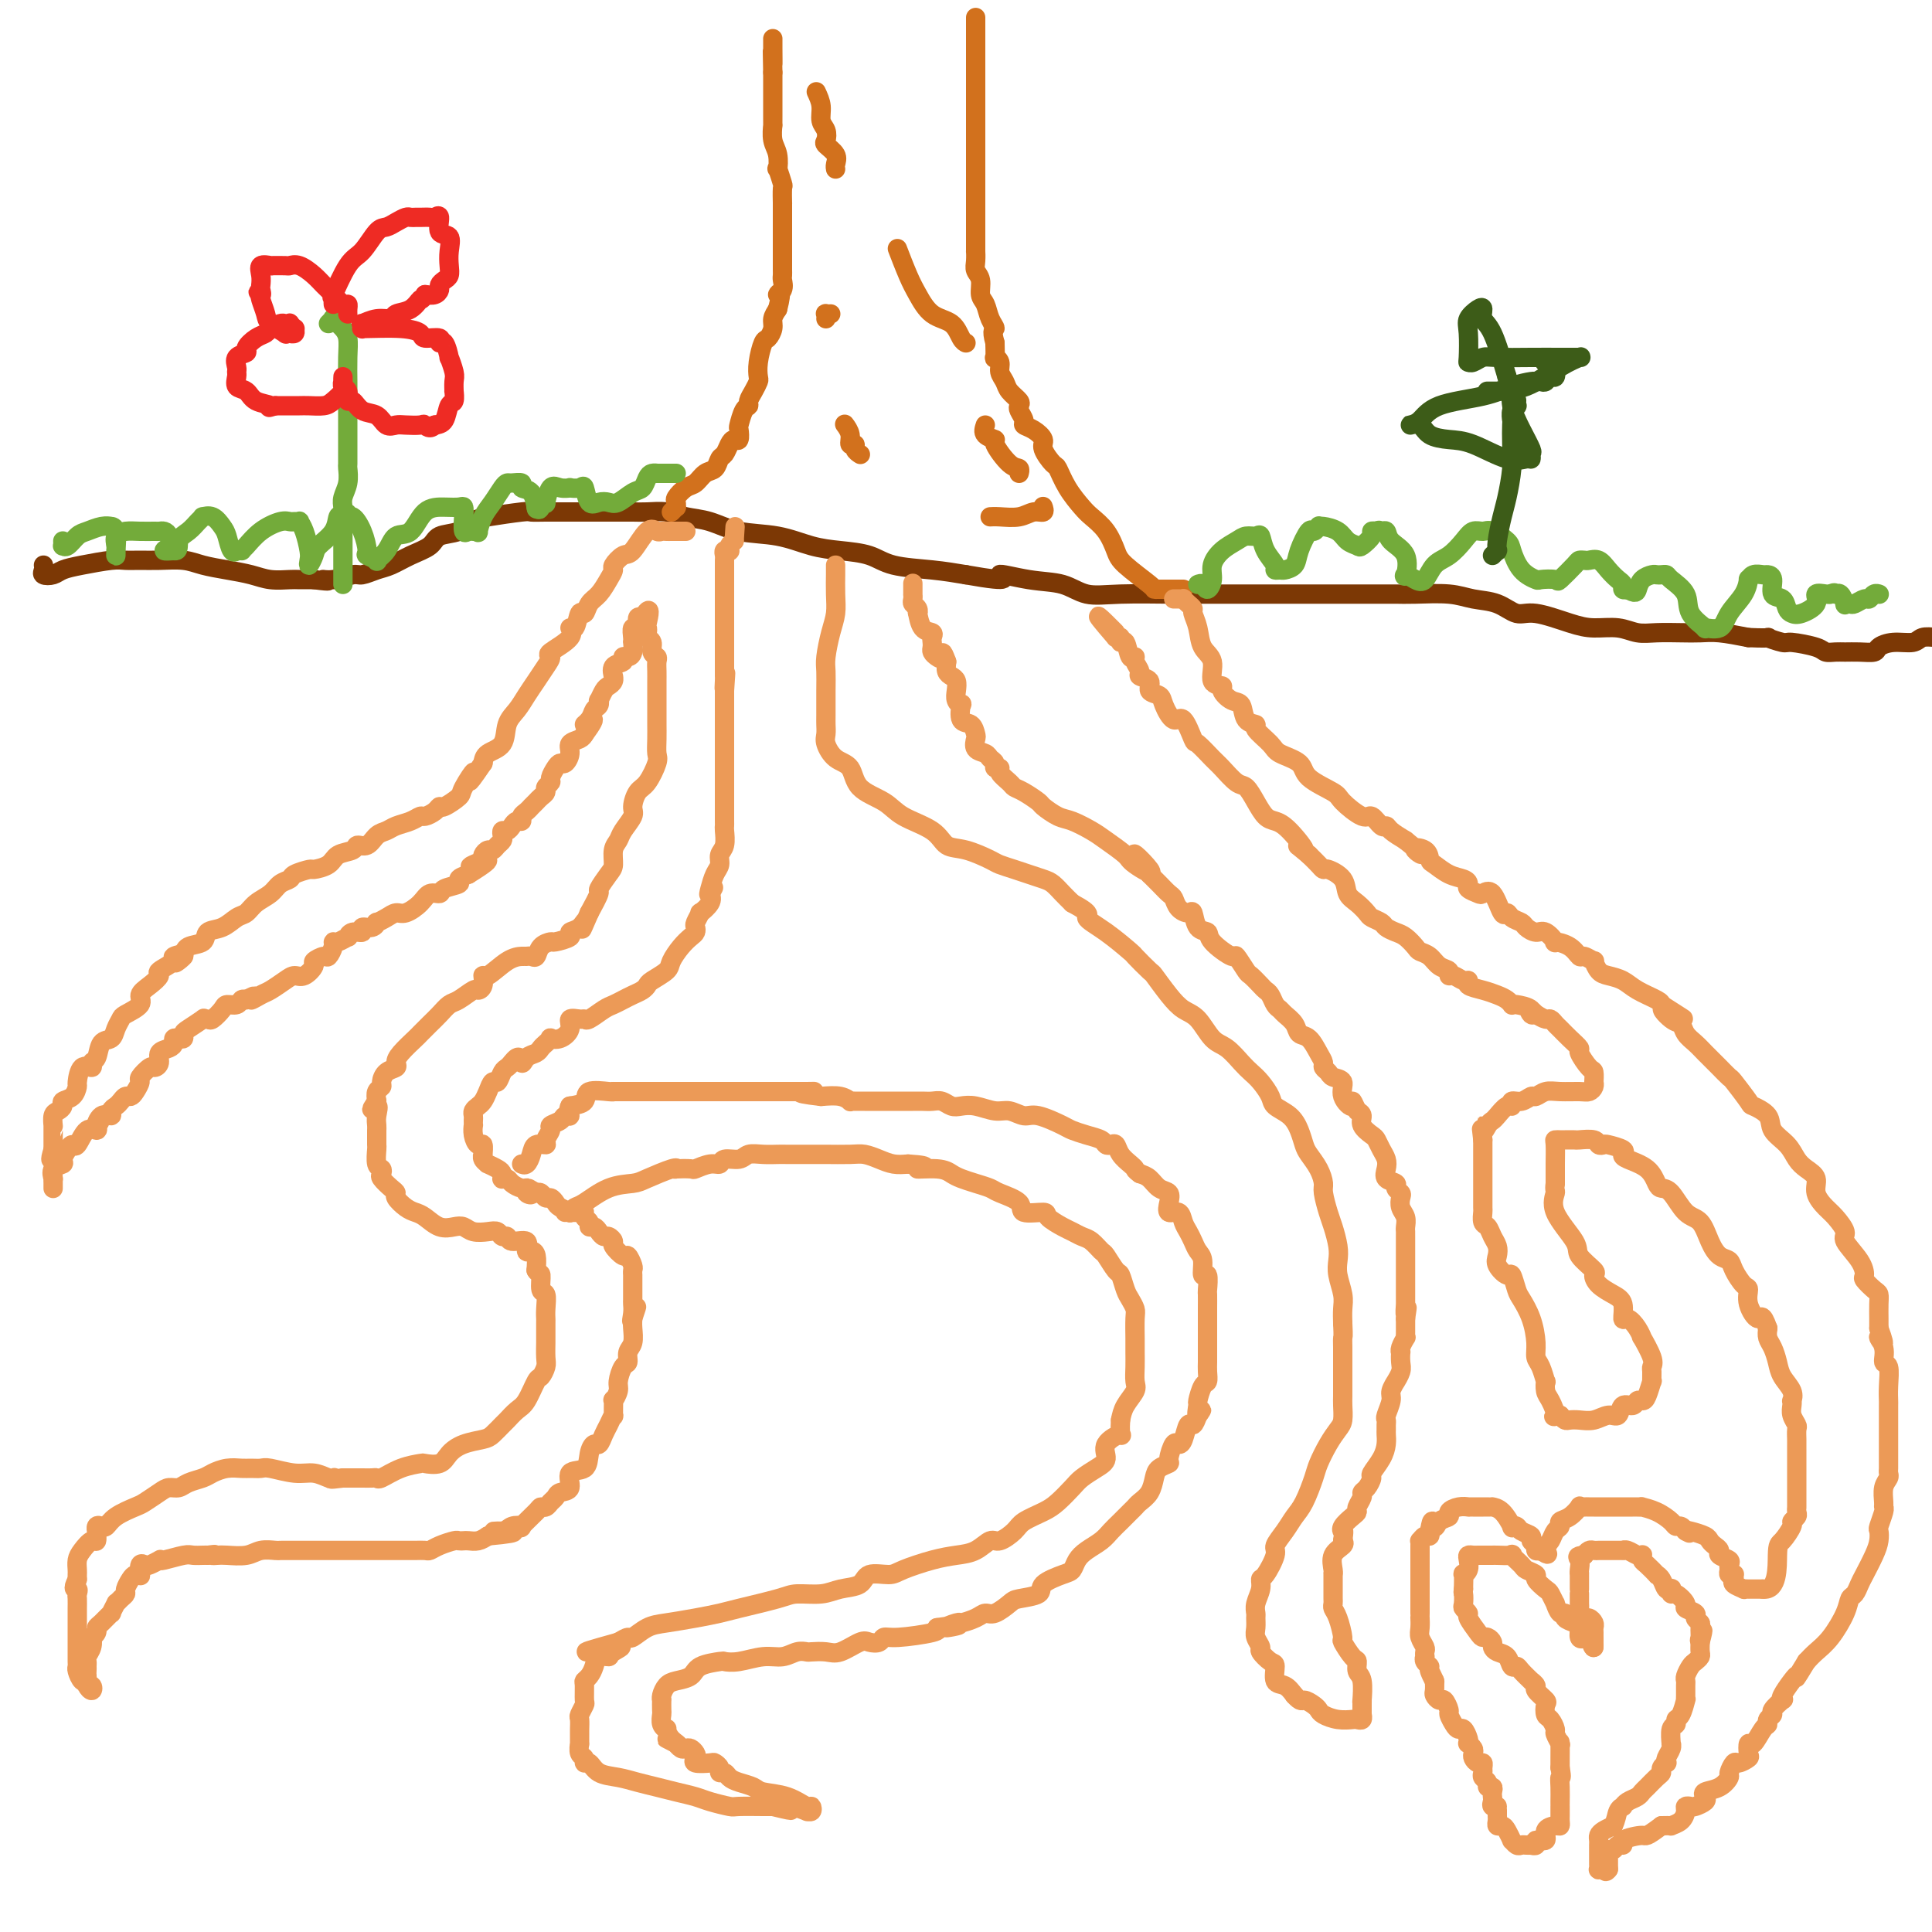 <svg viewBox='0 0 400 400' version='1.1' xmlns='http://www.w3.org/2000/svg' xmlns:xlink='http://www.w3.org/1999/xlink'><g fill='none' stroke='#7C3805' stroke-width='4' stroke-linecap='round' stroke-linejoin='round'><path d='M9,117c0.050,0.316 0.100,0.632 0,1c-0.100,0.368 -0.350,0.788 0,1c0.350,0.212 1.300,0.214 2,0c0.700,-0.214 1.148,-0.646 2,-1c0.852,-0.354 2.106,-0.631 4,-1c1.894,-0.369 4.429,-0.832 6,-1c1.571,-0.168 2.180,-0.042 3,0c0.820,0.042 1.852,0.000 3,0c1.148,-0.000 2.411,0.041 4,0c1.589,-0.041 3.505,-0.165 5,0c1.495,0.165 2.568,0.619 4,1c1.432,0.381 3.222,0.691 5,1c1.778,0.309 3.543,0.619 5,1c1.457,0.381 2.607,0.834 4,1c1.393,0.166 3.029,0.045 4,0c0.971,-0.045 1.277,-0.013 2,0c0.723,0.013 1.861,0.006 3,0'/><path d='M65,120c4.568,0.602 2.487,0.105 2,0c-0.487,-0.105 0.620,0.180 2,0c1.380,-0.180 3.032,-0.825 4,-1c0.968,-0.175 1.250,0.119 2,0c0.750,-0.119 1.967,-0.652 3,-1c1.033,-0.348 1.883,-0.512 3,-1c1.117,-0.488 2.502,-1.300 4,-2c1.498,-0.700 3.110,-1.286 4,-2c0.890,-0.714 1.058,-1.554 2,-2c0.942,-0.446 2.657,-0.498 4,-1c1.343,-0.502 2.315,-1.455 3,-2c0.685,-0.545 1.082,-0.682 3,-1c1.918,-0.318 5.357,-0.817 7,-1c1.643,-0.183 1.489,-0.049 2,0c0.511,0.049 1.687,0.013 3,0c1.313,-0.013 2.762,-0.003 4,0c1.238,0.003 2.263,-0.000 4,0c1.737,0.000 4.186,0.003 6,0c1.814,-0.003 2.994,-0.013 4,0c1.006,0.013 1.837,0.049 3,0c1.163,-0.049 2.658,-0.183 4,0c1.342,0.183 2.531,0.683 4,1c1.469,0.317 3.216,0.452 5,1c1.784,0.548 3.604,1.508 6,2c2.396,0.492 5.369,0.517 8,1c2.631,0.483 4.922,1.425 7,2c2.078,0.575 3.944,0.784 6,1c2.056,0.216 4.304,0.439 6,1c1.696,0.561 2.841,1.459 5,2c2.159,0.541 5.331,0.726 8,1c2.669,0.274 4.834,0.637 7,1'/><path d='M200,119c10.910,1.958 7.185,0.353 7,0c-0.185,-0.353 3.169,0.546 6,1c2.831,0.454 5.138,0.461 7,1c1.862,0.539 3.280,1.608 5,2c1.720,0.392 3.741,0.105 7,0c3.259,-0.105 7.756,-0.028 11,0c3.244,0.028 5.235,0.008 7,0c1.765,-0.008 3.303,-0.002 5,0c1.697,0.002 3.553,0.001 5,0c1.447,-0.001 2.487,-0.000 4,0c1.513,0.000 3.500,0.000 5,0c1.500,-0.000 2.512,-0.000 4,0c1.488,0.000 3.451,0.000 5,0c1.549,-0.000 2.682,-0.001 4,0c1.318,0.001 2.819,0.004 4,0c1.181,-0.004 2.041,-0.013 3,0c0.959,0.013 2.017,0.050 4,0c1.983,-0.050 4.890,-0.187 7,0c2.110,0.187 3.421,0.698 5,1c1.579,0.302 3.425,0.397 5,1c1.575,0.603 2.879,1.716 4,2c1.121,0.284 2.060,-0.260 4,0c1.940,0.260 4.881,1.323 7,2c2.119,0.677 3.417,0.966 5,1c1.583,0.034 3.452,-0.187 5,0c1.548,0.187 2.775,0.781 4,1c1.225,0.219 2.447,0.061 4,0c1.553,-0.061 3.437,-0.027 5,0c1.563,0.027 2.805,0.046 4,0c1.195,-0.046 2.341,-0.156 4,0c1.659,0.156 3.829,0.578 6,1'/><path d='M362,132c5.687,0.246 3.904,-0.141 4,0c0.096,0.141 2.070,0.808 3,1c0.930,0.192 0.815,-0.092 2,0c1.185,0.092 3.671,0.560 5,1c1.329,0.440 1.502,0.851 2,1c0.498,0.149 1.322,0.037 2,0c0.678,-0.037 1.208,0.000 2,0c0.792,-0.000 1.844,-0.037 3,0c1.156,0.037 2.416,0.150 3,0c0.584,-0.150 0.491,-0.562 1,-1c0.509,-0.438 1.621,-0.901 3,-1c1.379,-0.099 3.025,0.166 4,0c0.975,-0.166 1.279,-0.762 2,-1c0.721,-0.238 1.861,-0.119 3,0'/></g>
<g fill='none' stroke='#D2711D' stroke-width='4' stroke-linecap='round' stroke-linejoin='round'><path d='M139,106c0.426,-0.449 0.852,-0.898 1,-1c0.148,-0.102 0.017,0.143 0,0c-0.017,-0.143 0.078,-0.672 0,-1c-0.078,-0.328 -0.330,-0.454 0,-1c0.330,-0.546 1.240,-1.512 2,-2c0.760,-0.488 1.369,-0.497 2,-1c0.631,-0.503 1.282,-1.500 2,-2c0.718,-0.500 1.502,-0.502 2,-1c0.498,-0.498 0.712,-1.490 1,-2c0.288,-0.510 0.652,-0.536 1,-1c0.348,-0.464 0.681,-1.365 1,-2c0.319,-0.635 0.624,-1.004 1,-1c0.376,0.004 0.823,0.380 1,0c0.177,-0.380 0.085,-1.516 0,-2c-0.085,-0.484 -0.164,-0.318 0,-1c0.164,-0.682 0.569,-2.214 1,-3c0.431,-0.786 0.886,-0.825 1,-1c0.114,-0.175 -0.114,-0.485 0,-1c0.114,-0.515 0.569,-1.235 1,-2c0.431,-0.765 0.836,-1.577 1,-2c0.164,-0.423 0.086,-0.459 0,-1c-0.086,-0.541 -0.182,-1.587 0,-3c0.182,-1.413 0.640,-3.194 1,-4c0.360,-0.806 0.622,-0.639 1,-1c0.378,-0.361 0.871,-1.251 1,-2c0.129,-0.749 -0.106,-1.357 0,-2c0.106,-0.643 0.553,-1.322 1,-2'/><path d='M161,64c1.177,-4.516 0.119,-3.305 0,-3c-0.119,0.305 0.700,-0.297 1,-1c0.300,-0.703 0.080,-1.507 0,-2c-0.080,-0.493 -0.022,-0.676 0,-1c0.022,-0.324 0.006,-0.791 0,-1c-0.006,-0.209 -0.002,-0.161 0,-1c0.002,-0.839 0.000,-2.567 0,-3c-0.000,-0.433 -0.000,0.427 0,0c0.000,-0.427 0.000,-2.140 0,-3c-0.000,-0.860 -0.000,-0.866 0,-1c0.000,-0.134 0.000,-0.397 0,-1c-0.000,-0.603 -0.000,-1.546 0,-2c0.000,-0.454 0.001,-0.420 0,-1c-0.001,-0.580 -0.004,-1.775 0,-2c0.004,-0.225 0.015,0.520 0,0c-0.015,-0.520 -0.056,-2.306 0,-3c0.056,-0.694 0.207,-0.295 0,-1c-0.207,-0.705 -0.774,-2.512 -1,-3c-0.226,-0.488 -0.113,0.344 0,0c0.113,-0.344 0.226,-1.863 0,-3c-0.226,-1.137 -0.793,-1.891 -1,-3c-0.207,-1.109 -0.056,-2.574 0,-3c0.056,-0.426 0.015,0.185 0,0c-0.015,-0.185 -0.004,-1.167 0,-2c0.004,-0.833 0.001,-1.519 0,-2c-0.001,-0.481 -0.000,-0.759 0,-1c0.000,-0.241 0.000,-0.446 0,-1c-0.000,-0.554 -0.000,-1.458 0,-2c0.000,-0.542 0.000,-0.723 0,-1c-0.000,-0.277 -0.000,-0.651 0,-1c0.000,-0.349 0.000,-0.675 0,-1'/><path d='M160,15c-0.155,-7.884 -0.041,-3.093 0,-2c0.041,1.093 0.011,-1.511 0,-3c-0.011,-1.489 -0.003,-1.862 0,-2c0.003,-0.138 0.001,-0.039 0,0c-0.001,0.039 -0.000,0.020 0,0'/><path d='M245,122c-0.343,-0.000 -0.687,-0.000 -1,0c-0.313,0.000 -0.596,0.000 -1,0c-0.404,-0.000 -0.931,-0.000 -1,0c-0.069,0.000 0.318,0.001 0,0c-0.318,-0.001 -1.342,-0.005 -2,0c-0.658,0.005 -0.952,0.017 -1,0c-0.048,-0.017 0.149,-0.063 -1,-1c-1.149,-0.937 -3.644,-2.763 -5,-4c-1.356,-1.237 -1.574,-1.884 -2,-3c-0.426,-1.116 -1.060,-2.702 -2,-4c-0.940,-1.298 -2.187,-2.307 -3,-3c-0.813,-0.693 -1.192,-1.071 -2,-2c-0.808,-0.929 -2.043,-2.409 -3,-4c-0.957,-1.591 -1.635,-3.295 -2,-4c-0.365,-0.705 -0.417,-0.413 -1,-1c-0.583,-0.587 -1.696,-2.054 -2,-3c-0.304,-0.946 0.202,-1.370 0,-2c-0.202,-0.630 -1.112,-1.464 -2,-2c-0.888,-0.536 -1.753,-0.773 -2,-1c-0.247,-0.227 0.123,-0.445 0,-1c-0.123,-0.555 -0.740,-1.447 -1,-2c-0.260,-0.553 -0.165,-0.767 0,-1c0.165,-0.233 0.399,-0.486 0,-1c-0.399,-0.514 -1.431,-1.291 -2,-2c-0.569,-0.709 -0.674,-1.351 -1,-2c-0.326,-0.649 -0.872,-1.307 -1,-2c-0.128,-0.693 0.162,-1.423 0,-2c-0.162,-0.577 -0.774,-1.002 -1,-1c-0.226,0.002 -0.064,0.429 0,0c0.064,-0.429 0.032,-1.715 0,-3'/><path d='M206,71c-0.879,-3.076 -0.077,-2.767 0,-3c0.077,-0.233 -0.572,-1.007 -1,-2c-0.428,-0.993 -0.637,-2.205 -1,-3c-0.363,-0.795 -0.882,-1.174 -1,-2c-0.118,-0.826 0.165,-2.099 0,-3c-0.165,-0.901 -0.776,-1.429 -1,-2c-0.224,-0.571 -0.060,-1.185 0,-2c0.060,-0.815 0.016,-1.832 0,-2c-0.016,-0.168 -0.004,0.512 0,0c0.004,-0.512 0.001,-2.218 0,-3c-0.001,-0.782 -0.000,-0.642 0,-1c0.000,-0.358 0.000,-1.215 0,-2c-0.000,-0.785 -0.000,-1.500 0,-2c0.000,-0.500 0.000,-0.787 0,-1c-0.000,-0.213 -0.000,-0.354 0,-1c0.000,-0.646 0.000,-1.797 0,-3c-0.000,-1.203 -0.000,-2.458 0,-3c0.000,-0.542 0.000,-0.370 0,-1c-0.000,-0.630 -0.000,-2.063 0,-3c0.000,-0.937 0.000,-1.378 0,-2c-0.000,-0.622 -0.000,-1.427 0,-2c0.000,-0.573 0.000,-0.916 0,-2c-0.000,-1.084 -0.000,-2.908 0,-4c0.000,-1.092 0.000,-1.451 0,-2c-0.000,-0.549 -0.000,-1.288 0,-2c0.000,-0.712 0.000,-1.396 0,-2c-0.000,-0.604 -0.000,-1.129 0,-2c0.000,-0.871 0.000,-2.089 0,-3c-0.000,-0.911 -0.000,-1.514 0,-2c0.000,-0.486 0.000,-0.853 0,-1c0.000,-0.147 0.000,-0.073 0,0'/><path d='M202,8c0.000,-7.667 0.000,-3.833 0,0'/><path d='M169,19c0.452,0.974 0.904,1.948 1,3c0.096,1.052 -0.163,2.183 0,3c0.163,0.817 0.748,1.322 1,2c0.252,0.678 0.173,1.530 0,2c-0.173,0.470 -0.439,0.557 0,1c0.439,0.443 1.581,1.243 2,2c0.419,0.757 0.113,1.473 0,2c-0.113,0.527 -0.032,0.865 0,1c0.032,0.135 0.016,0.068 0,0'/><path d='M186,52c-0.182,-0.475 -0.365,-0.949 0,0c0.365,0.949 1.277,3.322 2,5c0.723,1.678 1.255,2.660 2,4c0.745,1.340 1.702,3.039 3,4c1.298,0.961 2.935,1.186 4,2c1.065,0.814 1.556,2.219 2,3c0.444,0.781 0.841,0.937 1,1c0.159,0.063 0.079,0.031 0,0'/><path d='M204,88c-0.247,0.731 -0.493,1.463 0,2c0.493,0.537 1.726,0.880 2,1c0.274,0.120 -0.410,0.018 0,1c0.410,0.982 1.914,3.047 3,4c1.086,0.953 1.754,0.795 2,1c0.246,0.205 0.070,0.773 0,1c-0.070,0.227 -0.035,0.114 0,0'/><path d='M216,105c-0.044,-0.121 -0.088,-0.243 0,0c0.088,0.243 0.307,0.850 0,1c-0.307,0.150 -1.140,-0.156 -2,0c-0.860,0.156 -1.746,0.774 -3,1c-1.254,0.226 -2.876,0.061 -4,0c-1.124,-0.061 -1.750,-0.017 -2,0c-0.250,0.017 -0.125,0.009 0,0'/><path d='M178,94c0.122,0.080 0.244,0.159 0,0c-0.244,-0.159 -0.854,-0.558 -1,-1c-0.146,-0.442 0.171,-0.928 0,-1c-0.171,-0.072 -0.829,0.269 -1,0c-0.171,-0.269 0.146,-1.149 0,-2c-0.146,-0.851 -0.756,-1.672 -1,-2c-0.244,-0.328 -0.122,-0.164 0,0'/><path d='M171,66c0.030,-0.423 0.060,-0.845 0,-1c-0.060,-0.155 -0.208,-0.042 0,0c0.208,0.042 0.774,0.012 1,0c0.226,-0.012 0.113,-0.006 0,0'/></g>
<g fill='none' stroke='#EC9A57' stroke-width='4' stroke-linecap='round' stroke-linejoin='round'><path d='M142,110c-0.311,-0.000 -0.622,-0.000 -1,0c-0.378,0.000 -0.822,0.000 -1,0c-0.178,-0.000 -0.089,-0.000 0,0c0.089,0.000 0.179,0.001 0,0c-0.179,-0.001 -0.627,-0.004 -1,0c-0.373,0.004 -0.670,0.016 -1,0c-0.330,-0.016 -0.693,-0.059 -1,0c-0.307,0.059 -0.559,0.219 -1,0c-0.441,-0.219 -1.070,-0.816 -2,0c-0.930,0.816 -2.160,3.047 -3,4c-0.840,0.953 -1.288,0.629 -2,1c-0.712,0.371 -1.686,1.435 -2,2c-0.314,0.565 0.032,0.629 0,1c-0.032,0.371 -0.442,1.049 -1,2c-0.558,0.951 -1.262,2.175 -2,3c-0.738,0.825 -1.509,1.249 -2,2c-0.491,0.751 -0.702,1.828 -1,2c-0.298,0.172 -0.684,-0.560 -1,0c-0.316,0.560 -0.564,2.411 -1,3c-0.436,0.589 -1.061,-0.086 -1,0c0.061,0.086 0.809,0.932 0,2c-0.809,1.068 -3.175,2.358 -4,3c-0.825,0.642 -0.107,0.636 0,1c0.107,0.364 -0.395,1.096 -1,2c-0.605,0.904 -1.312,1.979 -2,3c-0.688,1.021 -1.358,1.989 -2,3c-0.642,1.011 -1.258,2.067 -2,3c-0.742,0.933 -1.611,1.745 -2,3c-0.389,1.255 -0.297,2.953 -1,4c-0.703,1.047 -2.201,1.442 -3,2c-0.799,0.558 -0.900,1.279 -1,2'/><path d='M100,158c-4.513,6.637 -2.295,2.730 -2,2c0.295,-0.730 -1.335,1.716 -2,3c-0.665,1.284 -0.367,1.406 -1,2c-0.633,0.594 -2.196,1.661 -3,2c-0.804,0.339 -0.847,-0.050 -1,0c-0.153,0.050 -0.415,0.538 -1,1c-0.585,0.462 -1.494,0.898 -2,1c-0.506,0.102 -0.611,-0.129 -1,0c-0.389,0.129 -1.062,0.617 -2,1c-0.938,0.383 -2.139,0.662 -3,1c-0.861,0.338 -1.380,0.735 -2,1c-0.620,0.265 -1.339,0.399 -2,1c-0.661,0.601 -1.264,1.670 -2,2c-0.736,0.330 -1.606,-0.079 -2,0c-0.394,0.079 -0.313,0.647 -1,1c-0.687,0.353 -2.142,0.490 -3,1c-0.858,0.510 -1.118,1.394 -2,2c-0.882,0.606 -2.386,0.935 -3,1c-0.614,0.065 -0.337,-0.134 -1,0c-0.663,0.134 -2.264,0.602 -3,1c-0.736,0.398 -0.606,0.727 -1,1c-0.394,0.273 -1.312,0.492 -2,1c-0.688,0.508 -1.145,1.306 -2,2c-0.855,0.694 -2.107,1.284 -3,2c-0.893,0.716 -1.428,1.558 -2,2c-0.572,0.442 -1.183,0.485 -2,1c-0.817,0.515 -1.840,1.503 -3,2c-1.160,0.497 -2.455,0.504 -3,1c-0.545,0.496 -0.339,1.480 -1,2c-0.661,0.520 -2.189,0.577 -3,1c-0.811,0.423 -0.906,1.211 -1,2'/><path d='M38,198c-3.423,2.638 -0.481,0.733 0,0c0.481,-0.733 -1.498,-0.296 -2,0c-0.502,0.296 0.474,0.449 0,1c-0.474,0.551 -2.397,1.498 -3,2c-0.603,0.502 0.115,0.558 0,1c-0.115,0.442 -1.063,1.269 -2,2c-0.937,0.731 -1.862,1.364 -2,2c-0.138,0.636 0.511,1.274 0,2c-0.511,0.726 -2.182,1.540 -3,2c-0.818,0.460 -0.782,0.565 -1,1c-0.218,0.435 -0.690,1.201 -1,2c-0.310,0.799 -0.460,1.630 -1,2c-0.540,0.370 -1.472,0.278 -2,1c-0.528,0.722 -0.653,2.257 -1,3c-0.347,0.743 -0.916,0.695 -1,1c-0.084,0.305 0.315,0.964 0,1c-0.315,0.036 -1.346,-0.551 -2,0c-0.654,0.551 -0.931,2.242 -1,3c-0.069,0.758 0.070,0.585 0,1c-0.070,0.415 -0.348,1.419 -1,2c-0.652,0.581 -1.677,0.738 -2,1c-0.323,0.262 0.057,0.630 0,1c-0.057,0.370 -0.551,0.742 -1,1c-0.449,0.258 -0.852,0.401 -1,1c-0.148,0.599 -0.040,1.653 0,2c0.040,0.347 0.011,-0.013 0,0c-0.011,0.013 -0.003,0.398 0,1c0.003,0.602 0.001,1.419 0,2c-0.001,0.581 -0.000,0.926 0,1c0.000,0.074 0.000,-0.122 0,0c-0.000,0.122 -0.000,0.561 0,1'/><path d='M11,238c-0.928,2.995 -0.249,1.982 0,2c0.249,0.018 0.067,1.066 0,2c-0.067,0.934 -0.018,1.753 0,2c0.018,0.247 0.005,-0.077 0,0c-0.005,0.077 -0.001,0.554 0,1c0.001,0.446 0.000,0.861 0,1c-0.000,0.139 0.001,0.000 0,0c-0.001,-0.000 -0.002,0.137 0,0c0.002,-0.137 0.008,-0.548 0,-1c-0.008,-0.452 -0.031,-0.946 0,-1c0.031,-0.054 0.116,0.333 0,0c-0.116,-0.333 -0.434,-1.386 0,-2c0.434,-0.614 1.621,-0.788 2,-1c0.379,-0.212 -0.051,-0.461 0,-1c0.051,-0.539 0.581,-1.370 1,-2c0.419,-0.630 0.725,-1.061 1,-1c0.275,0.061 0.517,0.614 1,0c0.483,-0.614 1.207,-2.396 2,-3c0.793,-0.604 1.655,-0.030 2,0c0.345,0.030 0.172,-0.485 0,-1'/><path d='M20,233c1.365,-1.732 0.278,-0.061 0,0c-0.278,0.061 0.254,-1.489 1,-2c0.746,-0.511 1.705,0.017 2,0c0.295,-0.017 -0.076,-0.578 0,-1c0.076,-0.422 0.597,-0.703 1,-1c0.403,-0.297 0.687,-0.608 1,-1c0.313,-0.392 0.657,-0.863 1,-1c0.343,-0.137 0.687,0.061 1,0c0.313,-0.061 0.594,-0.380 1,-1c0.406,-0.620 0.936,-1.541 1,-2c0.064,-0.459 -0.338,-0.455 0,-1c0.338,-0.545 1.418,-1.637 2,-2c0.582,-0.363 0.668,0.005 1,0c0.332,-0.005 0.911,-0.383 1,-1c0.089,-0.617 -0.313,-1.472 0,-2c0.313,-0.528 1.342,-0.729 2,-1c0.658,-0.271 0.947,-0.612 1,-1c0.053,-0.388 -0.129,-0.824 0,-1c0.129,-0.176 0.568,-0.093 1,0c0.432,0.093 0.857,0.197 1,0c0.143,-0.197 0.003,-0.694 0,-1c-0.003,-0.306 0.131,-0.420 1,-1c0.869,-0.580 2.475,-1.626 3,-2c0.525,-0.374 -0.029,-0.076 0,0c0.029,0.076 0.641,-0.070 1,0c0.359,0.070 0.463,0.355 1,0c0.537,-0.355 1.506,-1.349 2,-2c0.494,-0.651 0.514,-0.958 1,-1c0.486,-0.042 1.439,0.181 2,0c0.561,-0.181 0.732,-0.766 1,-1c0.268,-0.234 0.634,-0.117 1,0'/><path d='M51,207c2.911,-1.650 1.189,-0.275 1,0c-0.189,0.275 1.156,-0.552 2,-1c0.844,-0.448 1.187,-0.519 2,-1c0.813,-0.481 2.097,-1.371 3,-2c0.903,-0.629 1.426,-0.996 2,-1c0.574,-0.004 1.200,0.354 2,0c0.800,-0.354 1.773,-1.422 2,-2c0.227,-0.578 -0.294,-0.667 0,-1c0.294,-0.333 1.401,-0.911 2,-1c0.599,-0.089 0.690,0.312 1,0c0.310,-0.312 0.839,-1.336 1,-2c0.161,-0.664 -0.046,-0.966 0,-1c0.046,-0.034 0.346,0.202 1,0c0.654,-0.202 1.662,-0.843 2,-1c0.338,-0.157 0.006,0.169 0,0c-0.006,-0.169 0.314,-0.834 1,-1c0.686,-0.166 1.737,0.166 2,0c0.263,-0.166 -0.263,-0.832 0,-1c0.263,-0.168 1.317,0.161 2,0c0.683,-0.161 0.997,-0.812 1,-1c0.003,-0.188 -0.305,0.088 0,0c0.305,-0.088 1.222,-0.539 2,-1c0.778,-0.461 1.417,-0.932 2,-1c0.583,-0.068 1.109,0.266 2,0c0.891,-0.266 2.145,-1.132 3,-2c0.855,-0.868 1.310,-1.738 2,-2c0.690,-0.262 1.616,0.085 2,0c0.384,-0.085 0.227,-0.600 1,-1c0.773,-0.400 2.477,-0.685 3,-1c0.523,-0.315 -0.136,-0.662 0,-1c0.136,-0.338 1.068,-0.669 2,-1'/><path d='M97,181c7.299,-4.488 2.547,-2.709 1,-2c-1.547,0.709 0.110,0.349 1,0c0.890,-0.349 1.012,-0.685 1,-1c-0.012,-0.315 -0.157,-0.609 0,-1c0.157,-0.391 0.617,-0.878 1,-1c0.383,-0.122 0.690,0.121 1,0c0.310,-0.121 0.622,-0.606 1,-1c0.378,-0.394 0.822,-0.697 1,-1c0.178,-0.303 0.089,-0.607 0,-1c-0.089,-0.393 -0.177,-0.875 0,-1c0.177,-0.125 0.621,0.107 1,0c0.379,-0.107 0.693,-0.553 1,-1c0.307,-0.447 0.608,-0.894 1,-1c0.392,-0.106 0.875,0.130 1,0c0.125,-0.130 -0.107,-0.626 0,-1c0.107,-0.374 0.553,-0.625 1,-1c0.447,-0.375 0.894,-0.874 1,-1c0.106,-0.126 -0.130,0.121 0,0c0.130,-0.121 0.627,-0.610 1,-1c0.373,-0.390 0.621,-0.681 1,-1c0.379,-0.319 0.889,-0.666 1,-1c0.111,-0.334 -0.177,-0.654 0,-1c0.177,-0.346 0.821,-0.718 1,-1c0.179,-0.282 -0.105,-0.474 0,-1c0.105,-0.526 0.601,-1.388 1,-2c0.399,-0.612 0.702,-0.976 1,-1c0.298,-0.024 0.591,0.292 1,0c0.409,-0.292 0.934,-1.192 1,-2c0.066,-0.808 -0.328,-1.525 0,-2c0.328,-0.475 1.380,-0.707 2,-1c0.620,-0.293 0.810,-0.646 1,-1'/><path d='M121,152c3.664,-4.908 0.824,-2.678 0,-2c-0.824,0.678 0.367,-0.195 1,-1c0.633,-0.805 0.709,-1.543 1,-2c0.291,-0.457 0.799,-0.633 1,-1c0.201,-0.367 0.096,-0.924 0,-1c-0.096,-0.076 -0.184,0.329 0,0c0.184,-0.329 0.638,-1.393 1,-2c0.362,-0.607 0.631,-0.758 1,-1c0.369,-0.242 0.839,-0.575 1,-1c0.161,-0.425 0.014,-0.941 0,-1c-0.014,-0.059 0.104,0.338 0,0c-0.104,-0.338 -0.430,-1.413 0,-2c0.430,-0.587 1.618,-0.687 2,-1c0.382,-0.313 -0.041,-0.840 0,-1c0.041,-0.160 0.547,0.047 1,0c0.453,-0.047 0.852,-0.346 1,-1c0.148,-0.654 0.044,-1.662 0,-2c-0.044,-0.338 -0.026,-0.007 0,0c0.026,0.007 0.062,-0.310 0,-1c-0.062,-0.690 -0.223,-1.752 0,-2c0.223,-0.248 0.829,0.318 1,0c0.171,-0.318 -0.094,-1.519 0,-2c0.094,-0.481 0.547,-0.240 1,0'/><path d='M133,128c2.084,-3.534 1.295,-0.371 1,1c-0.295,1.371 -0.094,0.948 0,1c0.094,0.052 0.082,0.577 0,1c-0.082,0.423 -0.232,0.742 0,1c0.232,0.258 0.847,0.453 1,1c0.153,0.547 -0.155,1.446 0,2c0.155,0.554 0.774,0.763 1,1c0.226,0.237 0.061,0.502 0,1c-0.061,0.498 -0.016,1.231 0,2c0.016,0.769 0.004,1.576 0,2c-0.004,0.424 -0.001,0.467 0,1c0.001,0.533 0.000,1.556 0,2c-0.000,0.444 0.000,0.310 0,1c-0.000,0.690 -0.000,2.206 0,3c0.000,0.794 0.002,0.868 0,1c-0.002,0.132 -0.006,0.322 0,1c0.006,0.678 0.023,1.843 0,3c-0.023,1.157 -0.087,2.306 0,3c0.087,0.694 0.327,0.933 0,2c-0.327,1.067 -1.219,2.961 -2,4c-0.781,1.039 -1.452,1.223 -2,2c-0.548,0.777 -0.974,2.146 -1,3c-0.026,0.854 0.347,1.191 0,2c-0.347,0.809 -1.415,2.088 -2,3c-0.585,0.912 -0.686,1.457 -1,2c-0.314,0.543 -0.839,1.085 -1,2c-0.161,0.915 0.042,2.204 0,3c-0.042,0.796 -0.331,1.100 -1,2c-0.669,0.900 -1.719,2.396 -2,3c-0.281,0.604 0.205,0.315 0,1c-0.205,0.685 -1.103,2.342 -2,4'/><path d='M122,189c-2.367,5.511 -1.286,2.787 -1,2c0.286,-0.787 -0.223,0.363 -1,1c-0.777,0.637 -1.823,0.761 -2,1c-0.177,0.239 0.514,0.593 0,1c-0.514,0.407 -2.232,0.865 -3,1c-0.768,0.135 -0.587,-0.055 -1,0c-0.413,0.055 -1.419,0.354 -2,1c-0.581,0.646 -0.738,1.638 -1,2c-0.262,0.362 -0.631,0.095 -1,0c-0.369,-0.095 -0.740,-0.017 -1,0c-0.260,0.017 -0.408,-0.028 -1,0c-0.592,0.028 -1.626,0.127 -3,1c-1.374,0.873 -3.087,2.519 -4,3c-0.913,0.481 -1.025,-0.204 -1,0c0.025,0.204 0.187,1.297 0,2c-0.187,0.703 -0.721,1.018 -1,1c-0.279,-0.018 -0.301,-0.367 -1,0c-0.699,0.367 -2.075,1.450 -3,2c-0.925,0.550 -1.398,0.565 -2,1c-0.602,0.435 -1.334,1.289 -2,2c-0.666,0.711 -1.265,1.279 -2,2c-0.735,0.721 -1.607,1.594 -2,2c-0.393,0.406 -0.308,0.345 -1,1c-0.692,0.655 -2.161,2.024 -3,3c-0.839,0.976 -1.047,1.557 -1,2c0.047,0.443 0.349,0.748 0,1c-0.349,0.252 -1.348,0.452 -2,1c-0.652,0.548 -0.958,1.446 -1,2c-0.042,0.554 0.181,0.765 0,1c-0.181,0.235 -0.766,0.496 -1,1c-0.234,0.504 -0.117,1.252 0,2'/><path d='M78,228c-2.011,2.918 -0.539,1.215 0,1c0.539,-0.215 0.144,1.060 0,2c-0.144,0.940 -0.038,1.545 0,2c0.038,0.455 0.009,0.759 0,1c-0.009,0.241 0.001,0.417 0,1c-0.001,0.583 -0.014,1.571 0,2c0.014,0.429 0.055,0.299 0,1c-0.055,0.701 -0.204,2.233 0,3c0.204,0.767 0.763,0.769 1,1c0.237,0.231 0.153,0.691 0,1c-0.153,0.309 -0.375,0.468 0,1c0.375,0.532 1.346,1.438 2,2c0.654,0.562 0.989,0.779 1,1c0.011,0.221 -0.304,0.445 0,1c0.304,0.555 1.226,1.441 2,2c0.774,0.559 1.401,0.790 2,1c0.599,0.210 1.171,0.400 2,1c0.829,0.600 1.916,1.611 3,2c1.084,0.389 2.164,0.156 3,0c0.836,-0.156 1.428,-0.234 2,0c0.572,0.234 1.123,0.779 2,1c0.877,0.221 2.078,0.116 3,0c0.922,-0.116 1.565,-0.243 2,0c0.435,0.243 0.662,0.857 1,1c0.338,0.143 0.787,-0.187 1,0c0.213,0.187 0.190,0.889 1,1c0.810,0.111 2.452,-0.368 3,0c0.548,0.368 0.003,1.583 0,2c-0.003,0.417 0.538,0.035 1,0c0.462,-0.035 0.846,0.276 1,1c0.154,0.724 0.077,1.862 0,3'/><path d='M111,263c0.552,0.978 0.933,0.423 1,1c0.067,0.577 -0.178,2.285 0,3c0.178,0.715 0.780,0.437 1,1c0.220,0.563 0.059,1.966 0,3c-0.059,1.034 -0.016,1.698 0,2c0.016,0.302 0.005,0.240 0,1c-0.005,0.760 -0.005,2.341 0,3c0.005,0.659 0.013,0.397 0,1c-0.013,0.603 -0.048,2.070 0,3c0.048,0.930 0.179,1.323 0,2c-0.179,0.677 -0.668,1.638 -1,2c-0.332,0.362 -0.508,0.123 -1,1c-0.492,0.877 -1.301,2.869 -2,4c-0.699,1.131 -1.288,1.403 -2,2c-0.712,0.597 -1.548,1.521 -2,2c-0.452,0.479 -0.520,0.512 -1,1c-0.480,0.488 -1.373,1.431 -2,2c-0.627,0.569 -0.988,0.766 -2,1c-1.012,0.234 -2.675,0.507 -4,1c-1.325,0.493 -2.314,1.206 -3,2c-0.686,0.794 -1.070,1.670 -2,2c-0.930,0.330 -2.406,0.113 -3,0c-0.594,-0.113 -0.305,-0.121 -1,0c-0.695,0.121 -2.374,0.372 -4,1c-1.626,0.628 -3.199,1.632 -4,2c-0.801,0.368 -0.831,0.099 -1,0c-0.169,-0.099 -0.479,-0.026 -1,0c-0.521,0.026 -1.253,0.007 -2,0c-0.747,-0.007 -1.509,-0.002 -2,0c-0.491,0.002 -0.712,0.001 -1,0c-0.288,-0.001 -0.644,-0.000 -1,0'/><path d='M71,306c-3.553,0.469 -2.437,0.141 -2,0c0.437,-0.141 0.195,-0.094 0,0c-0.195,0.094 -0.341,0.235 -1,0c-0.659,-0.235 -1.829,-0.848 -3,-1c-1.171,-0.152 -2.343,0.156 -4,0c-1.657,-0.156 -3.797,-0.775 -5,-1c-1.203,-0.225 -1.467,-0.057 -2,0c-0.533,0.057 -1.335,0.004 -2,0c-0.665,-0.004 -1.193,0.040 -2,0c-0.807,-0.040 -1.893,-0.164 -3,0c-1.107,0.164 -2.236,0.618 -3,1c-0.764,0.382 -1.162,0.693 -2,1c-0.838,0.307 -2.116,0.611 -3,1c-0.884,0.389 -1.376,0.863 -2,1c-0.624,0.137 -1.382,-0.063 -2,0c-0.618,0.063 -1.097,0.388 -2,1c-0.903,0.612 -2.231,1.509 -3,2c-0.769,0.491 -0.980,0.575 -2,1c-1.020,0.425 -2.848,1.190 -4,2c-1.152,0.810 -1.629,1.665 -2,2c-0.371,0.335 -0.635,0.150 -1,0c-0.365,-0.150 -0.832,-0.266 -1,0c-0.168,0.266 -0.037,0.915 0,1c0.037,0.085 -0.018,-0.392 0,0c0.018,0.392 0.110,1.653 0,2c-0.110,0.347 -0.422,-0.219 -1,0c-0.578,0.219 -1.423,1.225 -2,2c-0.577,0.775 -0.887,1.321 -1,2c-0.113,0.679 -0.031,1.490 0,2c0.031,0.510 0.009,0.717 0,1c-0.009,0.283 -0.004,0.641 0,1'/><path d='M16,327c-1.238,2.412 -0.332,1.941 0,2c0.332,0.059 0.089,0.648 0,1c-0.089,0.352 -0.024,0.465 0,1c0.024,0.535 0.006,1.490 0,2c-0.006,0.510 -0.002,0.574 0,1c0.002,0.426 0.000,1.213 0,2c-0.000,0.787 -0.000,1.573 0,2c0.000,0.427 -0.000,0.496 0,1c0.000,0.504 0.000,1.445 0,2c-0.000,0.555 -0.001,0.725 0,1c0.001,0.275 0.003,0.656 0,1c-0.003,0.344 -0.011,0.653 0,1c0.011,0.347 0.042,0.733 0,1c-0.042,0.267 -0.156,0.414 0,1c0.156,0.586 0.581,1.612 1,2c0.419,0.388 0.831,0.138 1,0c0.169,-0.138 0.094,-0.166 0,0c-0.094,0.166 -0.207,0.525 0,1c0.207,0.475 0.735,1.067 1,1c0.265,-0.067 0.267,-0.791 0,-1c-0.267,-0.209 -0.803,0.098 -1,0c-0.197,-0.098 -0.056,-0.599 0,-1c0.056,-0.401 0.028,-0.700 0,-1'/><path d='M18,347c-0.154,-0.644 -0.037,-0.752 0,-1c0.037,-0.248 -0.004,-0.634 0,-1c0.004,-0.366 0.053,-0.710 0,-1c-0.053,-0.290 -0.206,-0.525 0,-1c0.206,-0.475 0.773,-1.188 1,-2c0.227,-0.812 0.115,-1.722 0,-2c-0.115,-0.278 -0.233,0.075 0,0c0.233,-0.075 0.818,-0.578 1,-1c0.182,-0.422 -0.038,-0.762 0,-1c0.038,-0.238 0.335,-0.375 1,-1c0.665,-0.625 1.697,-1.740 2,-2c0.303,-0.260 -0.125,0.333 0,0c0.125,-0.333 0.803,-1.594 1,-2c0.197,-0.406 -0.088,0.042 0,0c0.088,-0.042 0.548,-0.575 1,-1c0.452,-0.425 0.895,-0.741 1,-1c0.105,-0.259 -0.129,-0.460 0,-1c0.129,-0.540 0.622,-1.420 1,-2c0.378,-0.580 0.640,-0.860 1,-1c0.360,-0.140 0.816,-0.142 1,0c0.184,0.142 0.095,0.427 0,0c-0.095,-0.427 -0.197,-1.565 0,-2c0.197,-0.435 0.694,-0.168 1,0c0.306,0.168 0.421,0.237 1,0c0.579,-0.237 1.621,-0.782 2,-1c0.379,-0.218 0.094,-0.111 0,0c-0.094,0.111 0.002,0.226 1,0c0.998,-0.226 2.896,-0.793 4,-1c1.104,-0.207 1.413,-0.056 2,0c0.587,0.056 1.454,0.016 2,0c0.546,-0.016 0.773,-0.008 1,0'/><path d='M43,322c2.349,-0.311 1.223,-0.087 1,0c-0.223,0.087 0.459,0.037 1,0c0.541,-0.037 0.943,-0.063 2,0c1.057,0.063 2.770,0.213 4,0c1.230,-0.213 1.978,-0.789 3,-1c1.022,-0.211 2.319,-0.057 3,0c0.681,0.057 0.747,0.015 1,0c0.253,-0.015 0.695,-0.004 1,0c0.305,0.004 0.474,0.001 1,0c0.526,-0.001 1.408,-0.000 2,0c0.592,0.000 0.893,0.000 2,0c1.107,-0.000 3.020,-0.000 4,0c0.980,0.000 1.028,0.000 1,0c-0.028,-0.000 -0.133,-0.000 0,0c0.133,0.000 0.504,-0.000 1,0c0.496,0.000 1.117,0.000 2,0c0.883,-0.000 2.030,-0.000 3,0c0.970,0.000 1.764,0.000 3,0c1.236,-0.000 2.912,-0.000 4,0c1.088,0.000 1.586,0.001 2,0c0.414,-0.001 0.743,-0.003 1,0c0.257,0.003 0.444,0.011 1,0c0.556,-0.011 1.483,-0.041 2,0c0.517,0.041 0.625,0.155 1,0c0.375,-0.155 1.017,-0.578 2,-1c0.983,-0.422 2.308,-0.845 3,-1c0.692,-0.155 0.752,-0.044 1,0c0.248,0.044 0.685,0.022 1,0c0.315,-0.022 0.508,-0.044 1,0c0.492,0.044 1.283,0.156 2,0c0.717,-0.156 1.358,-0.578 2,-1'/><path d='M101,318c9.388,-0.861 3.858,-1.012 2,-1c-1.858,0.012 -0.042,0.189 1,0c1.042,-0.189 1.312,-0.745 2,-1c0.688,-0.255 1.795,-0.211 2,0c0.205,0.211 -0.492,0.589 0,0c0.492,-0.589 2.174,-2.147 3,-3c0.826,-0.853 0.797,-1.003 1,-1c0.203,0.003 0.637,0.158 1,0c0.363,-0.158 0.655,-0.628 1,-1c0.345,-0.372 0.744,-0.647 1,-1c0.256,-0.353 0.369,-0.783 1,-1c0.631,-0.217 1.780,-0.220 2,-1c0.220,-0.780 -0.488,-2.337 0,-3c0.488,-0.663 2.172,-0.433 3,-1c0.828,-0.567 0.799,-1.933 1,-3c0.201,-1.067 0.632,-1.835 1,-2c0.368,-0.165 0.673,0.274 1,0c0.327,-0.274 0.676,-1.262 1,-2c0.324,-0.738 0.622,-1.226 1,-2c0.378,-0.774 0.837,-1.836 1,-2c0.163,-0.164 0.029,0.568 0,0c-0.029,-0.568 0.048,-2.436 0,-3c-0.048,-0.564 -0.219,0.176 0,0c0.219,-0.176 0.828,-1.269 1,-2c0.172,-0.731 -0.094,-1.101 0,-2c0.094,-0.899 0.547,-2.328 1,-3c0.453,-0.672 0.906,-0.589 1,-1c0.094,-0.411 -0.171,-1.316 0,-2c0.171,-0.684 0.777,-1.146 1,-2c0.223,-0.854 0.064,-2.101 0,-3c-0.064,-0.899 -0.032,-1.449 0,-2'/><path d='M131,273c1.547,-4.765 0.415,-1.177 0,0c-0.415,1.177 -0.111,-0.055 0,-1c0.111,-0.945 0.030,-1.602 0,-2c-0.030,-0.398 -0.008,-0.537 0,-1c0.008,-0.463 0.002,-1.252 0,-2c-0.002,-0.748 0.000,-1.456 0,-2c-0.000,-0.544 -0.003,-0.924 0,-1c0.003,-0.076 0.013,0.153 0,0c-0.013,-0.153 -0.050,-0.689 0,-1c0.050,-0.311 0.186,-0.398 0,-1c-0.186,-0.602 -0.694,-1.721 -1,-2c-0.306,-0.279 -0.411,0.280 -1,0c-0.589,-0.280 -1.664,-1.398 -2,-2c-0.336,-0.602 0.065,-0.687 0,-1c-0.065,-0.313 -0.596,-0.854 -1,-1c-0.404,-0.146 -0.682,0.101 -1,0c-0.318,-0.101 -0.678,-0.552 -1,-1c-0.322,-0.448 -0.608,-0.894 -1,-1c-0.392,-0.106 -0.891,0.129 -1,0c-0.109,-0.129 0.173,-0.623 0,-1c-0.173,-0.377 -0.801,-0.636 -1,-1c-0.199,-0.364 0.031,-0.833 0,-1c-0.031,-0.167 -0.323,-0.033 -1,0c-0.677,0.033 -1.740,-0.034 -2,0c-0.260,0.034 0.281,0.168 0,0c-0.281,-0.168 -1.385,-0.637 -2,-1c-0.615,-0.363 -0.742,-0.619 -1,-1c-0.258,-0.381 -0.646,-0.886 -1,-1c-0.354,-0.114 -0.672,0.161 -1,0c-0.328,-0.161 -0.665,-0.760 -1,-1c-0.335,-0.240 -0.667,-0.120 -1,0'/><path d='M111,247c-3.103,-2.028 -1.360,-0.599 -1,0c0.360,0.599 -0.663,0.367 -1,0c-0.337,-0.367 0.011,-0.869 0,-1c-0.011,-0.131 -0.381,0.109 -1,0c-0.619,-0.109 -1.486,-0.568 -2,-1c-0.514,-0.432 -0.675,-0.836 -1,-1c-0.325,-0.164 -0.813,-0.086 -1,0c-0.187,0.086 -0.074,0.181 0,0c0.074,-0.181 0.107,-0.640 0,-1c-0.107,-0.360 -0.354,-0.623 -1,-1c-0.646,-0.377 -1.690,-0.869 -2,-1c-0.310,-0.131 0.114,0.101 0,0c-0.114,-0.101 -0.765,-0.533 -1,-1c-0.235,-0.467 -0.053,-0.968 0,-1c0.053,-0.032 -0.024,0.404 0,0c0.024,-0.404 0.150,-1.649 0,-2c-0.150,-0.351 -0.576,0.190 -1,0c-0.424,-0.190 -0.845,-1.112 -1,-2c-0.155,-0.888 -0.042,-1.744 0,-2c0.042,-0.256 0.014,0.086 0,0c-0.014,-0.086 -0.015,-0.600 0,-1c0.015,-0.400 0.045,-0.687 0,-1c-0.045,-0.313 -0.167,-0.652 0,-1c0.167,-0.348 0.622,-0.704 1,-1c0.378,-0.296 0.679,-0.531 1,-1c0.321,-0.469 0.663,-1.172 1,-2c0.337,-0.828 0.668,-1.780 1,-2c0.332,-0.220 0.666,0.291 1,0c0.334,-0.291 0.667,-1.386 1,-2c0.333,-0.614 0.667,-0.747 1,-1c0.333,-0.253 0.667,-0.627 1,-1'/><path d='M106,220c1.659,-2.273 1.806,-0.454 2,0c0.194,0.454 0.434,-0.456 1,-1c0.566,-0.544 1.457,-0.720 2,-1c0.543,-0.280 0.739,-0.662 1,-1c0.261,-0.338 0.586,-0.632 1,-1c0.414,-0.368 0.918,-0.810 1,-1c0.082,-0.190 -0.259,-0.128 0,0c0.259,0.128 1.116,0.321 2,0c0.884,-0.321 1.793,-1.156 2,-2c0.207,-0.844 -0.289,-1.697 0,-2c0.289,-0.303 1.362,-0.056 2,0c0.638,0.056 0.842,-0.079 1,0c0.158,0.079 0.269,0.372 1,0c0.731,-0.372 2.083,-1.409 3,-2c0.917,-0.591 1.398,-0.736 2,-1c0.602,-0.264 1.325,-0.647 2,-1c0.675,-0.353 1.302,-0.675 2,-1c0.698,-0.325 1.468,-0.652 2,-1c0.532,-0.348 0.828,-0.716 1,-1c0.172,-0.284 0.221,-0.486 1,-1c0.779,-0.514 2.289,-1.342 3,-2c0.711,-0.658 0.621,-1.146 1,-2c0.379,-0.854 1.225,-2.073 2,-3c0.775,-0.927 1.480,-1.563 2,-2c0.520,-0.437 0.855,-0.676 1,-1c0.145,-0.324 0.099,-0.734 0,-1c-0.099,-0.266 -0.250,-0.389 0,-1c0.250,-0.611 0.902,-1.710 1,-2c0.098,-0.290 -0.358,0.230 0,0c0.358,-0.230 1.531,-1.208 2,-2c0.469,-0.792 0.235,-1.396 0,-2'/><path d='M147,185c1.404,-2.457 0.414,-0.598 0,0c-0.414,0.598 -0.251,-0.065 0,-1c0.251,-0.935 0.589,-2.142 1,-3c0.411,-0.858 0.895,-1.368 1,-2c0.105,-0.632 -0.168,-1.387 0,-2c0.168,-0.613 0.777,-1.083 1,-2c0.223,-0.917 0.060,-2.283 0,-3c-0.060,-0.717 -0.016,-0.787 0,-1c0.016,-0.213 0.004,-0.568 0,-1c-0.004,-0.432 -0.001,-0.941 0,-1c0.001,-0.059 0.000,0.332 0,0c-0.000,-0.332 -0.000,-1.388 0,-2c0.000,-0.612 0.000,-0.780 0,-1c-0.000,-0.220 -0.000,-0.493 0,-1c0.000,-0.507 0.000,-1.248 0,-2c-0.000,-0.752 -0.000,-1.515 0,-2c0.000,-0.485 0.000,-0.693 0,-1c-0.000,-0.307 -0.000,-0.712 0,-1c0.000,-0.288 0.000,-0.459 0,-1c-0.000,-0.541 -0.000,-1.453 0,-2c0.000,-0.547 0.000,-0.727 0,-1c-0.000,-0.273 -0.000,-0.637 0,-1c0.000,-0.363 0.000,-0.726 0,-1c-0.000,-0.274 -0.000,-0.458 0,-1c0.000,-0.542 0.000,-1.440 0,-2c-0.000,-0.560 -0.000,-0.780 0,-1c0.000,-0.220 0.000,-0.440 0,-1c-0.000,-0.560 -0.000,-1.459 0,-2c0.000,-0.541 0.000,-0.722 0,-1c0.000,-0.278 0.000,-0.651 0,-1c0.000,-0.349 0.000,-0.675 0,-1'/><path d='M150,143c0.464,-6.673 0.124,-2.355 0,-1c-0.124,1.355 -0.033,-0.252 0,-1c0.033,-0.748 0.009,-0.638 0,-1c-0.009,-0.362 -0.002,-1.195 0,-2c0.002,-0.805 0.001,-1.581 0,-2c-0.001,-0.419 -0.000,-0.482 0,-1c0.000,-0.518 0.000,-1.491 0,-2c-0.000,-0.509 -0.000,-0.555 0,-1c0.000,-0.445 0.000,-1.289 0,-2c-0.000,-0.711 -0.000,-1.290 0,-2c0.000,-0.710 0.000,-1.552 0,-2c-0.000,-0.448 -0.000,-0.501 0,-1c0.000,-0.499 0.000,-1.444 0,-2c-0.000,-0.556 -0.000,-0.721 0,-1c0.000,-0.279 0.000,-0.670 0,-1c-0.000,-0.330 -0.000,-0.599 0,-1c0.000,-0.401 0.000,-0.933 0,-1c-0.000,-0.067 -0.001,0.332 0,0c0.001,-0.332 0.004,-1.396 0,-2c-0.004,-0.604 -0.015,-0.750 0,-1c0.015,-0.250 0.056,-0.606 0,-1c-0.056,-0.394 -0.208,-0.827 0,-1c0.208,-0.173 0.777,-0.088 1,0c0.223,0.088 0.098,0.177 0,0c-0.098,-0.177 -0.171,-0.622 0,-1c0.171,-0.378 0.585,-0.689 1,-1'/><path d='M152,112c0.333,-5.167 0.167,-2.583 0,0'/><path d='M117,251c0.445,-0.028 0.890,-0.056 1,0c0.110,0.056 -0.115,0.198 0,0c0.115,-0.198 0.569,-0.734 1,-1c0.431,-0.266 0.837,-0.261 2,-1c1.163,-0.739 3.083,-2.222 5,-3c1.917,-0.778 3.831,-0.849 5,-1c1.169,-0.151 1.592,-0.380 3,-1c1.408,-0.620 3.800,-1.629 5,-2c1.200,-0.371 1.206,-0.103 1,0c-0.206,0.103 -0.626,0.043 0,0c0.626,-0.043 2.298,-0.068 3,0c0.702,0.068 0.433,0.229 1,0c0.567,-0.229 1.971,-0.850 3,-1c1.029,-0.150 1.682,0.170 2,0c0.318,-0.170 0.302,-0.830 1,-1c0.698,-0.170 2.109,0.151 3,0c0.891,-0.151 1.261,-0.772 2,-1c0.739,-0.228 1.847,-0.061 3,0c1.153,0.061 2.350,0.017 3,0c0.650,-0.017 0.754,-0.005 2,0c1.246,0.005 3.635,0.004 5,0c1.365,-0.004 1.705,-0.011 3,0c1.295,0.011 3.543,0.042 5,0c1.457,-0.042 2.122,-0.156 3,0c0.878,0.156 1.967,0.580 3,1c1.033,0.420 2.009,0.834 3,1c0.991,0.166 1.995,0.083 3,0'/><path d='M188,241c6.132,0.394 2.460,0.879 2,1c-0.460,0.121 2.290,-0.122 4,0c1.710,0.122 2.381,0.609 3,1c0.619,0.391 1.186,0.685 2,1c0.814,0.315 1.874,0.653 3,1c1.126,0.347 2.316,0.705 3,1c0.684,0.295 0.860,0.526 2,1c1.140,0.474 3.243,1.192 4,2c0.757,0.808 0.166,1.708 1,2c0.834,0.292 3.091,-0.024 4,0c0.909,0.024 0.470,0.386 1,1c0.530,0.614 2.030,1.478 3,2c0.970,0.522 1.411,0.701 2,1c0.589,0.299 1.328,0.718 2,1c0.672,0.282 1.279,0.427 2,1c0.721,0.573 1.555,1.575 2,2c0.445,0.425 0.500,0.274 1,1c0.500,0.726 1.444,2.331 2,3c0.556,0.669 0.723,0.404 1,1c0.277,0.596 0.663,2.055 1,3c0.337,0.945 0.626,1.376 1,2c0.374,0.624 0.832,1.440 1,2c0.168,0.560 0.045,0.863 0,2c-0.045,1.137 -0.013,3.110 0,4c0.013,0.890 0.005,0.699 0,1c-0.005,0.301 -0.008,1.095 0,2c0.008,0.905 0.027,1.922 0,3c-0.027,1.078 -0.100,2.217 0,3c0.100,0.783 0.373,1.211 0,2c-0.373,0.789 -1.392,1.940 -2,3c-0.608,1.060 -0.804,2.030 -1,3'/><path d='M232,294c-0.276,4.158 0.533,3.054 0,3c-0.533,-0.054 -2.407,0.943 -3,2c-0.593,1.057 0.095,2.174 0,3c-0.095,0.826 -0.971,1.362 -2,2c-1.029,0.638 -2.209,1.378 -3,2c-0.791,0.622 -1.194,1.125 -2,2c-0.806,0.875 -2.016,2.123 -3,3c-0.984,0.877 -1.744,1.382 -3,2c-1.256,0.618 -3.010,1.349 -4,2c-0.990,0.651 -1.215,1.221 -2,2c-0.785,0.779 -2.129,1.766 -3,2c-0.871,0.234 -1.270,-0.285 -2,0c-0.730,0.285 -1.793,1.373 -3,2c-1.207,0.627 -2.558,0.793 -4,1c-1.442,0.207 -2.975,0.455 -5,1c-2.025,0.545 -4.541,1.389 -6,2c-1.459,0.611 -1.862,0.991 -3,1c-1.138,0.009 -3.012,-0.352 -4,0c-0.988,0.352 -1.092,1.417 -2,2c-0.908,0.583 -2.620,0.685 -4,1c-1.380,0.315 -2.426,0.844 -4,1c-1.574,0.156 -3.675,-0.060 -5,0c-1.325,0.060 -1.873,0.398 -4,1c-2.127,0.602 -5.832,1.470 -8,2c-2.168,0.530 -2.798,0.724 -4,1c-1.202,0.276 -2.976,0.633 -5,1c-2.024,0.367 -4.299,0.742 -6,1c-1.701,0.258 -2.827,0.399 -4,1c-1.173,0.601 -2.393,1.662 -3,2c-0.607,0.338 -0.602,-0.046 -1,0c-0.398,0.046 -1.199,0.523 -2,1'/><path d='M128,340c-12.456,3.433 -4.097,1.514 -1,1c3.097,-0.514 0.932,0.377 0,1c-0.932,0.623 -0.632,0.980 -1,1c-0.368,0.020 -1.405,-0.295 -2,0c-0.595,0.295 -0.748,1.200 -1,2c-0.252,0.800 -0.602,1.494 -1,2c-0.398,0.506 -0.842,0.822 -1,1c-0.158,0.178 -0.028,0.218 0,1c0.028,0.782 -0.045,2.308 0,3c0.045,0.692 0.208,0.551 0,1c-0.208,0.449 -0.788,1.487 -1,2c-0.212,0.513 -0.057,0.500 0,1c0.057,0.500 0.014,1.514 0,2c-0.014,0.486 0.000,0.444 0,1c-0.000,0.556 -0.015,1.708 0,2c0.015,0.292 0.059,-0.277 0,0c-0.059,0.277 -0.222,1.402 0,2c0.222,0.598 0.828,0.671 1,1c0.172,0.329 -0.089,0.914 0,1c0.089,0.086 0.530,-0.328 1,0c0.470,0.328 0.971,1.397 2,2c1.029,0.603 2.586,0.739 4,1c1.414,0.261 2.684,0.647 4,1c1.316,0.353 2.679,0.673 4,1c1.321,0.327 2.602,0.662 4,1c1.398,0.338 2.913,0.679 4,1c1.087,0.321 1.744,0.622 3,1c1.256,0.378 3.110,0.833 4,1c0.890,0.167 0.817,0.045 2,0c1.183,-0.045 3.624,-0.013 5,0c1.376,0.013 1.688,0.006 2,0'/><path d='M160,374c6.415,1.564 2.952,0.473 2,0c-0.952,-0.473 0.607,-0.327 2,0c1.393,0.327 2.621,0.836 3,1c0.379,0.164 -0.091,-0.015 0,0c0.091,0.015 0.743,0.225 1,0c0.257,-0.225 0.120,-0.886 0,-1c-0.120,-0.114 -0.224,0.320 -1,0c-0.776,-0.320 -2.225,-1.395 -4,-2c-1.775,-0.605 -3.876,-0.740 -5,-1c-1.124,-0.260 -1.272,-0.643 -2,-1c-0.728,-0.357 -2.036,-0.687 -3,-1c-0.964,-0.313 -1.582,-0.609 -2,-1c-0.418,-0.391 -0.635,-0.875 -1,-1c-0.365,-0.125 -0.880,0.111 -1,0c-0.120,-0.111 0.153,-0.569 0,-1c-0.153,-0.431 -0.734,-0.836 -1,-1c-0.266,-0.164 -0.218,-0.086 -1,0c-0.782,0.086 -2.395,0.180 -3,0c-0.605,-0.180 -0.203,-0.636 0,-1c0.203,-0.364 0.208,-0.637 0,-1c-0.208,-0.363 -0.630,-0.815 -1,-1c-0.370,-0.185 -0.687,-0.101 -1,0c-0.313,0.101 -0.623,0.220 -1,0c-0.377,-0.220 -0.822,-0.777 -1,-1c-0.178,-0.223 -0.089,-0.111 0,0'/><path d='M140,361c-4.134,-2.138 -0.968,-0.484 0,0c0.968,0.484 -0.263,-0.203 -1,-1c-0.737,-0.797 -0.982,-1.704 -1,-2c-0.018,-0.296 0.191,0.018 0,0c-0.191,-0.018 -0.783,-0.368 -1,-1c-0.217,-0.632 -0.059,-1.544 0,-2c0.059,-0.456 0.018,-0.454 0,-1c-0.018,-0.546 -0.014,-1.638 0,-2c0.014,-0.362 0.039,0.006 0,0c-0.039,-0.006 -0.140,-0.386 0,-1c0.140,-0.614 0.521,-1.460 1,-2c0.479,-0.540 1.055,-0.772 2,-1c0.945,-0.228 2.261,-0.452 3,-1c0.739,-0.548 0.903,-1.419 2,-2c1.097,-0.581 3.126,-0.873 4,-1c0.874,-0.127 0.594,-0.090 1,0c0.406,0.090 1.499,0.234 3,0c1.501,-0.234 3.409,-0.847 5,-1c1.591,-0.153 2.866,0.155 4,0c1.134,-0.155 2.126,-0.771 3,-1c0.874,-0.229 1.631,-0.069 2,0c0.369,0.069 0.349,0.046 1,0c0.651,-0.046 1.971,-0.116 3,0c1.029,0.116 1.767,0.420 3,0c1.233,-0.420 2.962,-1.562 4,-2c1.038,-0.438 1.385,-0.173 2,0c0.615,0.173 1.496,0.254 2,0c0.504,-0.254 0.630,-0.841 1,-1c0.370,-0.159 0.984,0.111 3,0c2.016,-0.111 5.433,-0.603 7,-1c1.567,-0.397 1.283,-0.698 1,-1'/><path d='M194,337c7.917,-1.174 3.210,-0.109 2,0c-1.210,0.109 1.078,-0.740 2,-1c0.922,-0.260 0.478,0.067 1,0c0.522,-0.067 2.010,-0.529 3,-1c0.990,-0.471 1.482,-0.952 2,-1c0.518,-0.048 1.064,0.335 2,0c0.936,-0.335 2.264,-1.389 3,-2c0.736,-0.611 0.880,-0.779 2,-1c1.120,-0.221 3.217,-0.496 4,-1c0.783,-0.504 0.253,-1.237 1,-2c0.747,-0.763 2.770,-1.555 4,-2c1.230,-0.445 1.666,-0.542 2,-1c0.334,-0.458 0.564,-1.277 1,-2c0.436,-0.723 1.076,-1.349 2,-2c0.924,-0.651 2.132,-1.326 3,-2c0.868,-0.674 1.398,-1.346 2,-2c0.602,-0.654 1.278,-1.291 2,-2c0.722,-0.709 1.489,-1.492 2,-2c0.511,-0.508 0.766,-0.741 1,-1c0.234,-0.259 0.449,-0.542 1,-1c0.551,-0.458 1.439,-1.090 2,-2c0.561,-0.910 0.794,-2.097 1,-3c0.206,-0.903 0.384,-1.520 1,-2c0.616,-0.480 1.671,-0.823 2,-1c0.329,-0.177 -0.066,-0.189 0,-1c0.066,-0.811 0.595,-2.422 1,-3c0.405,-0.578 0.686,-0.122 1,0c0.314,0.122 0.662,-0.091 1,-1c0.338,-0.909 0.668,-2.514 1,-3c0.332,-0.486 0.666,0.147 1,0c0.334,-0.147 0.667,-1.073 1,-2'/><path d='M248,293c1.544,-2.358 0.403,-0.252 0,0c-0.403,0.252 -0.070,-1.350 0,-2c0.070,-0.650 -0.125,-0.348 0,-1c0.125,-0.652 0.569,-2.257 1,-3c0.431,-0.743 0.847,-0.623 1,-1c0.153,-0.377 0.041,-1.252 0,-2c-0.041,-0.748 -0.011,-1.370 0,-2c0.011,-0.630 0.003,-1.268 0,-2c-0.003,-0.732 -0.001,-1.559 0,-2c0.001,-0.441 0.000,-0.495 0,-1c-0.000,-0.505 -0.000,-1.460 0,-2c0.000,-0.540 0.000,-0.664 0,-1c-0.000,-0.336 -0.000,-0.886 0,-1c0.000,-0.114 0.001,0.206 0,0c-0.001,-0.206 -0.004,-0.939 0,-2c0.004,-1.061 0.016,-2.452 0,-3c-0.016,-0.548 -0.060,-0.254 0,-1c0.060,-0.746 0.223,-2.531 0,-3c-0.223,-0.469 -0.833,0.380 -1,0c-0.167,-0.380 0.110,-1.988 0,-3c-0.110,-1.012 -0.606,-1.428 -1,-2c-0.394,-0.572 -0.687,-1.301 -1,-2c-0.313,-0.699 -0.644,-1.370 -1,-2c-0.356,-0.630 -0.735,-1.219 -1,-2c-0.265,-0.781 -0.417,-1.752 -1,-2c-0.583,-0.248 -1.598,0.228 -2,0c-0.402,-0.228 -0.191,-1.161 0,-2c0.191,-0.839 0.360,-1.586 0,-2c-0.360,-0.414 -1.251,-0.496 -2,-1c-0.749,-0.504 -1.357,-1.430 -2,-2c-0.643,-0.570 -1.322,-0.785 -2,-1'/><path d='M236,243c-1.123,-0.808 -0.931,-0.830 -1,-1c-0.069,-0.170 -0.400,-0.490 -1,-1c-0.600,-0.510 -1.469,-1.212 -2,-2c-0.531,-0.788 -0.725,-1.664 -1,-2c-0.275,-0.336 -0.630,-0.132 -1,0c-0.370,0.132 -0.754,0.191 -1,0c-0.246,-0.191 -0.356,-0.633 -1,-1c-0.644,-0.367 -1.824,-0.657 -3,-1c-1.176,-0.343 -2.349,-0.737 -3,-1c-0.651,-0.263 -0.781,-0.395 -2,-1c-1.219,-0.605 -3.526,-1.682 -5,-2c-1.474,-0.318 -2.114,0.125 -3,0c-0.886,-0.125 -2.019,-0.817 -3,-1c-0.981,-0.183 -1.810,0.143 -3,0c-1.190,-0.143 -2.742,-0.756 -4,-1c-1.258,-0.244 -2.224,-0.118 -3,0c-0.776,0.118 -1.364,0.228 -2,0c-0.636,-0.228 -1.320,-0.793 -2,-1c-0.680,-0.207 -1.358,-0.055 -2,0c-0.642,0.055 -1.250,0.015 -2,0c-0.750,-0.015 -1.643,-0.004 -2,0c-0.357,0.004 -0.179,0.001 -1,0c-0.821,-0.001 -2.641,-0.001 -4,0c-1.359,0.001 -2.258,0.001 -3,0c-0.742,-0.001 -1.328,-0.004 -2,0c-0.672,0.004 -1.432,0.015 -2,0c-0.568,-0.015 -0.946,-0.056 -1,0c-0.054,0.056 0.216,0.207 0,0c-0.216,-0.207 -0.919,-0.774 -2,-1c-1.081,-0.226 -2.541,-0.113 -4,0'/><path d='M170,227c-7.381,-0.845 -3.332,-0.959 -2,-1c1.332,-0.041 -0.053,-0.011 -1,0c-0.947,0.011 -1.455,0.003 -2,0c-0.545,-0.003 -1.126,-0.001 -2,0c-0.874,0.001 -2.041,0.000 -3,0c-0.959,-0.000 -1.710,-0.000 -2,0c-0.290,0.000 -0.118,0.000 -1,0c-0.882,-0.000 -2.816,-0.000 -4,0c-1.184,0.000 -1.616,0.000 -2,0c-0.384,-0.000 -0.719,-0.000 -1,0c-0.281,0.000 -0.507,0.000 -1,0c-0.493,-0.000 -1.253,-0.000 -2,0c-0.747,0.000 -1.479,0.000 -2,0c-0.521,-0.000 -0.829,0.000 -1,0c-0.171,-0.000 -0.206,-0.000 -1,0c-0.794,0.000 -2.349,0.000 -3,0c-0.651,-0.000 -0.398,-0.000 -1,0c-0.602,0.000 -2.060,0.000 -3,0c-0.940,-0.000 -1.364,-0.000 -2,0c-0.636,0.000 -1.484,0.000 -2,0c-0.516,-0.000 -0.698,-0.000 -1,0c-0.302,0.000 -0.722,0.001 -1,0c-0.278,-0.001 -0.415,-0.002 -1,0c-0.585,0.002 -1.619,0.007 -2,0c-0.381,-0.007 -0.110,-0.027 0,0c0.110,0.027 0.061,0.100 -1,0c-1.061,-0.100 -3.132,-0.373 -4,0c-0.868,0.373 -0.534,1.392 -1,2c-0.466,0.608 -1.733,0.804 -3,1'/><path d='M118,229c-0.565,0.930 0.021,1.754 0,2c-0.021,0.246 -0.651,-0.085 -1,0c-0.349,0.085 -0.417,0.587 -1,1c-0.583,0.413 -1.680,0.736 -2,1c-0.320,0.264 0.135,0.469 0,1c-0.135,0.531 -0.862,1.390 -1,2c-0.138,0.610 0.313,0.973 0,1c-0.313,0.027 -1.391,-0.280 -2,0c-0.609,0.280 -0.751,1.147 -1,2c-0.249,0.853 -0.606,1.691 -1,2c-0.394,0.309 -0.827,0.088 -1,0c-0.173,-0.088 -0.087,-0.044 0,0'/><path d='M173,117c-0.002,0.404 -0.003,0.809 0,1c0.003,0.191 0.011,0.169 0,1c-0.011,0.831 -0.041,2.515 0,4c0.041,1.485 0.155,2.773 0,4c-0.155,1.227 -0.577,2.395 -1,4c-0.423,1.605 -0.845,3.648 -1,5c-0.155,1.352 -0.041,2.015 0,3c0.041,0.985 0.010,2.293 0,4c-0.010,1.707 0.002,3.812 0,5c-0.002,1.188 -0.018,1.457 0,2c0.018,0.543 0.071,1.360 0,2c-0.071,0.640 -0.266,1.105 0,2c0.266,0.895 0.991,2.221 2,3c1.009,0.779 2.301,1.012 3,2c0.699,0.988 0.805,2.731 2,4c1.195,1.269 3.479,2.065 5,3c1.521,0.935 2.278,2.009 4,3c1.722,0.991 4.410,1.901 6,3c1.590,1.099 2.081,2.389 3,3c0.919,0.611 2.265,0.545 4,1c1.735,0.455 3.858,1.432 5,2c1.142,0.568 1.303,0.729 2,1c0.697,0.271 1.930,0.653 3,1c1.070,0.347 1.977,0.659 3,1c1.023,0.341 2.161,0.710 3,1c0.839,0.290 1.380,0.501 2,1c0.620,0.499 1.320,1.285 2,2c0.680,0.715 1.340,1.357 2,2'/><path d='M222,187c4.539,2.418 2.888,2.463 3,3c0.112,0.537 1.989,1.566 4,3c2.011,1.434 4.155,3.272 5,4c0.845,0.728 0.389,0.345 1,1c0.611,0.655 2.288,2.347 3,3c0.712,0.653 0.459,0.266 1,1c0.541,0.734 1.877,2.590 3,4c1.123,1.410 2.034,2.373 3,3c0.966,0.627 1.988,0.917 3,2c1.012,1.083 2.014,2.961 3,4c0.986,1.039 1.956,1.241 3,2c1.044,0.759 2.162,2.076 3,3c0.838,0.924 1.397,1.454 2,2c0.603,0.546 1.250,1.108 2,2c0.750,0.892 1.602,2.116 2,3c0.398,0.884 0.343,1.429 1,2c0.657,0.571 2.025,1.167 3,2c0.975,0.833 1.558,1.904 2,3c0.442,1.096 0.745,2.217 1,3c0.255,0.783 0.464,1.228 1,2c0.536,0.772 1.400,1.871 2,3c0.600,1.129 0.935,2.287 1,3c0.065,0.713 -0.140,0.981 0,2c0.140,1.019 0.625,2.789 1,4c0.375,1.211 0.640,1.864 1,3c0.360,1.136 0.814,2.754 1,4c0.186,1.246 0.102,2.118 0,3c-0.102,0.882 -0.223,1.772 0,3c0.223,1.228 0.791,2.792 1,4c0.209,1.208 0.060,2.059 0,3c-0.060,0.941 -0.030,1.970 0,3'/><path d='M278,274c0.155,3.068 0.041,2.737 0,3c-0.041,0.263 -0.011,1.119 0,2c0.011,0.881 0.004,1.787 0,3c-0.004,1.213 -0.003,2.733 0,4c0.003,1.267 0.009,2.281 0,3c-0.009,0.719 -0.034,1.145 0,2c0.034,0.855 0.126,2.141 0,3c-0.126,0.859 -0.470,1.290 -1,2c-0.530,0.710 -1.244,1.698 -2,3c-0.756,1.302 -1.553,2.918 -2,4c-0.447,1.082 -0.545,1.631 -1,3c-0.455,1.369 -1.269,3.558 -2,5c-0.731,1.442 -1.379,2.138 -2,3c-0.621,0.862 -1.214,1.890 -2,3c-0.786,1.110 -1.765,2.302 -2,3c-0.235,0.698 0.273,0.900 0,2c-0.273,1.100 -1.327,3.097 -2,4c-0.673,0.903 -0.965,0.713 -1,1c-0.035,0.287 0.187,1.049 0,2c-0.187,0.951 -0.783,2.089 -1,3c-0.217,0.911 -0.054,1.596 0,2c0.054,0.404 -0.001,0.527 0,1c0.001,0.473 0.059,1.297 0,2c-0.059,0.703 -0.236,1.285 0,2c0.236,0.715 0.885,1.561 1,2c0.115,0.439 -0.303,0.470 0,1c0.303,0.530 1.327,1.559 2,2c0.673,0.441 0.995,0.293 1,1c0.005,0.707 -0.306,2.267 0,3c0.306,0.733 1.230,0.638 2,1c0.770,0.362 1.385,1.181 2,2'/><path d='M268,351c1.429,1.571 1.502,0.999 2,1c0.498,0.001 1.422,0.575 2,1c0.578,0.425 0.809,0.702 1,1c0.191,0.298 0.342,0.617 1,1c0.658,0.383 1.822,0.830 3,1c1.178,0.170 2.368,0.061 3,0c0.632,-0.061 0.705,-0.075 1,0c0.295,0.075 0.811,0.240 1,0c0.189,-0.240 0.050,-0.884 0,-1c-0.050,-0.116 -0.012,0.295 0,0c0.012,-0.295 -0.001,-1.296 0,-2c0.001,-0.704 0.015,-1.110 0,-1c-0.015,0.110 -0.058,0.736 0,0c0.058,-0.736 0.218,-2.836 0,-4c-0.218,-1.164 -0.814,-1.394 -1,-2c-0.186,-0.606 0.038,-1.587 0,-2c-0.038,-0.413 -0.340,-0.257 -1,-1c-0.660,-0.743 -1.679,-2.384 -2,-3c-0.321,-0.616 0.058,-0.206 0,-1c-0.058,-0.794 -0.551,-2.791 -1,-4c-0.449,-1.209 -0.852,-1.631 -1,-2c-0.148,-0.369 -0.040,-0.685 0,-1c0.040,-0.315 0.010,-0.630 0,-1c-0.010,-0.370 -0.002,-0.794 0,-1c0.002,-0.206 -0.001,-0.194 0,-1c0.001,-0.806 0.008,-2.429 0,-3c-0.008,-0.571 -0.030,-0.089 0,0c0.030,0.089 0.111,-0.213 0,-1c-0.111,-0.787 -0.415,-2.058 0,-3c0.415,-0.942 1.547,-1.555 2,-2c0.453,-0.445 0.226,-0.723 0,-1'/><path d='M278,319c0.337,-2.432 0.180,-2.013 0,-2c-0.180,0.013 -0.384,-0.381 0,-1c0.384,-0.619 1.356,-1.461 2,-2c0.644,-0.539 0.960,-0.773 1,-1c0.040,-0.227 -0.195,-0.446 0,-1c0.195,-0.554 0.821,-1.442 1,-2c0.179,-0.558 -0.089,-0.785 0,-1c0.089,-0.215 0.535,-0.417 1,-1c0.465,-0.583 0.948,-1.546 1,-2c0.052,-0.454 -0.326,-0.398 0,-1c0.326,-0.602 1.355,-1.863 2,-3c0.645,-1.137 0.905,-2.150 1,-3c0.095,-0.850 0.024,-1.535 0,-2c-0.024,-0.465 -0.002,-0.709 0,-1c0.002,-0.291 -0.015,-0.630 0,-1c0.015,-0.370 0.060,-0.773 0,-1c-0.060,-0.227 -0.227,-0.280 0,-1c0.227,-0.720 0.849,-2.108 1,-3c0.151,-0.892 -0.170,-1.288 0,-2c0.170,-0.712 0.830,-1.739 1,-2c0.170,-0.261 -0.150,0.246 0,0c0.150,-0.246 0.771,-1.245 1,-2c0.229,-0.755 0.065,-1.268 0,-2c-0.065,-0.732 -0.032,-1.684 0,-2c0.032,-0.316 0.061,0.004 0,0c-0.061,-0.004 -0.212,-0.334 0,-1c0.212,-0.666 0.789,-1.670 1,-2c0.211,-0.330 0.057,0.015 0,0c-0.057,-0.015 -0.015,-0.389 0,-1c0.015,-0.611 0.004,-1.460 0,-2c-0.004,-0.540 -0.002,-0.770 0,-1'/><path d='M291,273c0.619,-4.119 0.166,-1.417 0,-1c-0.166,0.417 -0.044,-1.450 0,-2c0.044,-0.550 0.012,0.216 0,0c-0.012,-0.216 -0.003,-1.415 0,-2c0.003,-0.585 0.001,-0.556 0,-1c-0.001,-0.444 -0.000,-1.362 0,-2c0.000,-0.638 0.000,-0.997 0,-1c-0.000,-0.003 -0.000,0.350 0,0c0.000,-0.350 0.000,-1.402 0,-2c-0.000,-0.598 -0.000,-0.741 0,-1c0.000,-0.259 0.000,-0.633 0,-1c-0.000,-0.367 -0.000,-0.727 0,-1c0.000,-0.273 0.001,-0.457 0,-1c-0.001,-0.543 -0.004,-1.444 0,-2c0.004,-0.556 0.015,-0.769 0,-1c-0.015,-0.231 -0.055,-0.482 0,-1c0.055,-0.518 0.207,-1.305 0,-2c-0.207,-0.695 -0.771,-1.300 -1,-2c-0.229,-0.700 -0.121,-1.496 0,-2c0.121,-0.504 0.257,-0.715 0,-1c-0.257,-0.285 -0.905,-0.643 -1,-1c-0.095,-0.357 0.364,-0.714 0,-1c-0.364,-0.286 -1.551,-0.500 -2,-1c-0.449,-0.500 -0.161,-1.285 0,-2c0.161,-0.715 0.193,-1.360 0,-2c-0.193,-0.640 -0.611,-1.274 -1,-2c-0.389,-0.726 -0.748,-1.543 -1,-2c-0.252,-0.457 -0.397,-0.556 -1,-1c-0.603,-0.444 -1.662,-1.235 -2,-2c-0.338,-0.765 0.046,-1.504 0,-2c-0.046,-0.496 -0.523,-0.748 -1,-1'/><path d='M281,230c-1.644,-3.554 -0.755,-1.439 -1,-1c-0.245,0.439 -1.625,-0.800 -2,-2c-0.375,-1.200 0.254,-2.363 0,-3c-0.254,-0.637 -1.391,-0.750 -2,-1c-0.609,-0.250 -0.691,-0.638 -1,-1c-0.309,-0.362 -0.846,-0.698 -1,-1c-0.154,-0.302 0.076,-0.570 0,-1c-0.076,-0.430 -0.458,-1.022 -1,-2c-0.542,-0.978 -1.244,-2.342 -2,-3c-0.756,-0.658 -1.564,-0.609 -2,-1c-0.436,-0.391 -0.498,-1.222 -1,-2c-0.502,-0.778 -1.444,-1.504 -2,-2c-0.556,-0.496 -0.725,-0.762 -1,-1c-0.275,-0.238 -0.655,-0.450 -1,-1c-0.345,-0.550 -0.654,-1.440 -1,-2c-0.346,-0.560 -0.727,-0.789 -1,-1c-0.273,-0.211 -0.437,-0.404 -1,-1c-0.563,-0.596 -1.524,-1.595 -2,-2c-0.476,-0.405 -0.465,-0.217 -1,-1c-0.535,-0.783 -1.614,-2.536 -2,-3c-0.386,-0.464 -0.078,0.362 -1,0c-0.922,-0.362 -3.072,-1.911 -4,-3c-0.928,-1.089 -0.634,-1.719 -1,-2c-0.366,-0.281 -1.394,-0.212 -2,-1c-0.606,-0.788 -0.792,-2.434 -1,-3c-0.208,-0.566 -0.440,-0.052 -1,0c-0.560,0.052 -1.448,-0.356 -2,-1c-0.552,-0.644 -0.766,-1.523 -1,-2c-0.234,-0.477 -0.486,-0.551 -1,-1c-0.514,-0.449 -1.290,-1.271 -2,-2c-0.710,-0.729 -1.355,-1.364 -2,-2'/><path d='M238,181c-6.488,-7.767 -1.207,-2.686 0,-1c1.207,1.686 -1.661,-0.025 -3,-1c-1.339,-0.975 -1.148,-1.216 -2,-2c-0.852,-0.784 -2.747,-2.112 -4,-3c-1.253,-0.888 -1.864,-1.336 -3,-2c-1.136,-0.664 -2.797,-1.544 -4,-2c-1.203,-0.456 -1.947,-0.490 -3,-1c-1.053,-0.510 -2.413,-1.498 -3,-2c-0.587,-0.502 -0.400,-0.519 -1,-1c-0.600,-0.481 -1.988,-1.425 -3,-2c-1.012,-0.575 -1.648,-0.780 -2,-1c-0.352,-0.220 -0.419,-0.454 -1,-1c-0.581,-0.546 -1.676,-1.403 -2,-2c-0.324,-0.597 0.122,-0.934 0,-1c-0.122,-0.066 -0.811,0.138 -1,0c-0.189,-0.138 0.121,-0.618 0,-1c-0.121,-0.382 -0.673,-0.664 -1,-1c-0.327,-0.336 -0.429,-0.724 -1,-1c-0.571,-0.276 -1.610,-0.439 -2,-1c-0.390,-0.561 -0.129,-1.521 0,-2c0.129,-0.479 0.127,-0.478 0,-1c-0.127,-0.522 -0.377,-1.568 -1,-2c-0.623,-0.432 -1.617,-0.251 -2,-1c-0.383,-0.749 -0.154,-2.428 0,-3c0.154,-0.572 0.235,-0.037 0,0c-0.235,0.037 -0.785,-0.423 -1,-1c-0.215,-0.577 -0.096,-1.271 0,-2c0.096,-0.729 0.170,-1.494 0,-2c-0.170,-0.506 -0.584,-0.751 -1,-1c-0.416,-0.249 -0.833,-0.500 -1,-1c-0.167,-0.500 -0.083,-1.250 0,-2'/><path d='M196,137c-1.110,-3.024 -0.886,-1.584 -1,-1c-0.114,0.584 -0.567,0.311 -1,0c-0.433,-0.311 -0.846,-0.661 -1,-1c-0.154,-0.339 -0.048,-0.666 0,-1c0.048,-0.334 0.037,-0.675 0,-1c-0.037,-0.325 -0.101,-0.632 0,-1c0.101,-0.368 0.368,-0.795 0,-1c-0.368,-0.205 -1.370,-0.188 -2,-1c-0.630,-0.812 -0.887,-2.455 -1,-3c-0.113,-0.545 -0.083,0.007 0,0c0.083,-0.007 0.218,-0.574 0,-1c-0.218,-0.426 -0.791,-0.710 -1,-1c-0.209,-0.290 -0.056,-0.586 0,-1c0.056,-0.414 0.015,-0.946 0,-1c-0.015,-0.054 -0.004,0.370 0,0c0.004,-0.370 0.001,-1.534 0,-2c-0.001,-0.466 -0.001,-0.233 0,0'/><path d='M243,124c0.304,-0.006 0.607,-0.012 1,0c0.393,0.012 0.875,0.043 1,0c0.125,-0.043 -0.107,-0.162 0,0c0.107,0.162 0.552,0.603 1,1c0.448,0.397 0.899,0.751 1,1c0.101,0.249 -0.147,0.392 0,1c0.147,0.608 0.688,1.679 1,3c0.312,1.321 0.394,2.892 1,4c0.606,1.108 1.737,1.754 2,3c0.263,1.246 -0.343,3.091 0,4c0.343,0.909 1.635,0.881 2,1c0.365,0.119 -0.195,0.385 0,1c0.195,0.615 1.146,1.577 2,2c0.854,0.423 1.612,0.305 2,1c0.388,0.695 0.405,2.203 1,3c0.595,0.797 1.767,0.884 2,1c0.233,0.116 -0.475,0.260 0,1c0.475,0.740 2.131,2.075 3,3c0.869,0.925 0.951,1.439 2,2c1.049,0.561 3.065,1.167 4,2c0.935,0.833 0.788,1.892 2,3c1.212,1.108 3.781,2.266 5,3c1.219,0.734 1.086,1.044 2,2c0.914,0.956 2.873,2.560 4,3c1.127,0.440 1.421,-0.283 2,0c0.579,0.283 1.444,1.571 2,2c0.556,0.429 0.804,0.000 1,0c0.196,-0.000 0.342,0.429 1,1c0.658,0.571 1.829,1.286 3,2'/><path d='M291,174c5.451,4.351 2.580,2.728 2,2c-0.580,-0.728 1.133,-0.560 2,0c0.867,0.560 0.888,1.512 1,2c0.112,0.488 0.315,0.512 1,1c0.685,0.488 1.851,1.441 3,2c1.149,0.559 2.282,0.725 3,1c0.718,0.275 1.021,0.658 1,1c-0.021,0.342 -0.367,0.643 0,1c0.367,0.357 1.446,0.771 2,1c0.554,0.229 0.581,0.275 1,0c0.419,-0.275 1.230,-0.869 2,0c0.770,0.869 1.501,3.202 2,4c0.499,0.798 0.767,0.060 1,0c0.233,-0.060 0.432,0.556 1,1c0.568,0.444 1.505,0.715 2,1c0.495,0.285 0.547,0.584 1,1c0.453,0.416 1.308,0.950 2,1c0.692,0.050 1.222,-0.385 2,0c0.778,0.385 1.804,1.591 2,2c0.196,0.409 -0.437,0.023 0,0c0.437,-0.023 1.945,0.318 3,1c1.055,0.682 1.658,1.706 2,2c0.342,0.294 0.422,-0.142 1,0c0.578,0.142 1.653,0.863 2,1c0.347,0.137 -0.033,-0.311 0,0c0.033,0.311 0.478,1.383 1,2c0.522,0.617 1.121,0.781 2,1c0.879,0.219 2.040,0.492 3,1c0.960,0.508 1.720,1.252 3,2c1.280,0.748 3.080,1.499 4,2c0.920,0.501 0.960,0.750 1,1'/><path d='M344,208c8.395,5.374 2.882,1.810 1,1c-1.882,-0.810 -0.135,1.133 1,2c1.135,0.867 1.656,0.656 2,1c0.344,0.344 0.511,1.243 1,2c0.489,0.757 1.301,1.373 2,2c0.699,0.627 1.284,1.264 2,2c0.716,0.736 1.562,1.571 2,2c0.438,0.429 0.468,0.453 1,1c0.532,0.547 1.565,1.616 2,2c0.435,0.384 0.272,0.084 1,1c0.728,0.916 2.348,3.049 3,4c0.652,0.951 0.335,0.720 1,1c0.665,0.280 2.313,1.072 3,2c0.687,0.928 0.413,1.991 1,3c0.587,1.009 2.037,1.964 3,3c0.963,1.036 1.441,2.154 2,3c0.559,0.846 1.199,1.419 2,2c0.801,0.581 1.764,1.171 2,2c0.236,0.829 -0.255,1.897 0,3c0.255,1.103 1.255,2.241 2,3c0.745,0.759 1.233,1.139 2,2c0.767,0.861 1.811,2.205 2,3c0.189,0.795 -0.479,1.043 0,2c0.479,0.957 2.104,2.623 3,4c0.896,1.377 1.063,2.465 1,3c-0.063,0.535 -0.357,0.517 0,1c0.357,0.483 1.364,1.466 2,2c0.636,0.534 0.903,0.617 1,1c0.097,0.383 0.026,1.065 0,2c-0.026,0.935 -0.007,2.124 0,3c0.007,0.876 0.004,1.438 0,2'/><path d='M389,275c1.946,5.176 0.311,2.614 0,2c-0.311,-0.614 0.701,0.718 1,2c0.299,1.282 -0.116,2.512 0,3c0.116,0.488 0.763,0.232 1,1c0.237,0.768 0.063,2.560 0,4c-0.063,1.440 -0.017,2.527 0,3c0.017,0.473 0.005,0.331 0,1c-0.005,0.669 -0.001,2.150 0,3c0.001,0.850 0.000,1.068 0,2c-0.000,0.932 -0.000,2.579 0,3c0.000,0.421 0.001,-0.382 0,0c-0.001,0.382 -0.004,1.949 0,3c0.004,1.051 0.015,1.584 0,2c-0.015,0.416 -0.057,0.714 0,1c0.057,0.286 0.212,0.561 0,1c-0.212,0.439 -0.793,1.042 -1,2c-0.207,0.958 -0.042,2.269 0,3c0.042,0.731 -0.041,0.881 0,1c0.041,0.119 0.205,0.208 0,1c-0.205,0.792 -0.780,2.289 -1,3c-0.220,0.711 -0.086,0.637 0,1c0.086,0.363 0.125,1.162 0,2c-0.125,0.838 -0.415,1.715 -1,3c-0.585,1.285 -1.465,2.978 -2,4c-0.535,1.022 -0.727,1.372 -1,2c-0.273,0.628 -0.629,1.533 -1,2c-0.371,0.467 -0.757,0.495 -1,1c-0.243,0.505 -0.344,1.486 -1,3c-0.656,1.514 -1.869,3.562 -3,5c-1.131,1.438 -2.180,2.268 -3,3c-0.820,0.732 -1.410,1.366 -2,2'/><path d='M374,344c-2.745,4.530 -2.106,3.356 -2,3c0.106,-0.356 -0.319,0.108 -1,1c-0.681,0.892 -1.617,2.214 -2,3c-0.383,0.786 -0.212,1.037 0,1c0.212,-0.037 0.464,-0.360 0,0c-0.464,0.360 -1.643,1.403 -2,2c-0.357,0.597 0.108,0.746 0,1c-0.108,0.254 -0.789,0.612 -1,1c-0.211,0.388 0.048,0.804 0,1c-0.048,0.196 -0.403,0.171 -1,1c-0.597,0.829 -1.435,2.514 -2,3c-0.565,0.486 -0.858,-0.225 -1,0c-0.142,0.225 -0.133,1.388 0,2c0.133,0.612 0.391,0.674 0,1c-0.391,0.326 -1.430,0.917 -2,1c-0.570,0.083 -0.672,-0.343 -1,0c-0.328,0.343 -0.883,1.454 -1,2c-0.117,0.546 0.205,0.527 0,1c-0.205,0.473 -0.937,1.437 -2,2c-1.063,0.563 -2.455,0.725 -3,1c-0.545,0.275 -0.241,0.661 0,1c0.241,0.339 0.419,0.629 0,1c-0.419,0.371 -1.434,0.824 -2,1c-0.566,0.176 -0.681,0.075 -1,0c-0.319,-0.075 -0.840,-0.125 -1,0c-0.160,0.125 0.043,0.426 0,1c-0.043,0.574 -0.331,1.422 -1,2c-0.669,0.578 -1.719,0.886 -2,1c-0.281,0.114 0.205,0.032 0,0c-0.205,-0.032 -1.103,-0.016 -2,0'/><path d='M344,378c-3.444,2.576 -3.055,2.015 -4,2c-0.945,-0.015 -3.224,0.517 -4,1c-0.776,0.483 -0.050,0.918 0,1c0.050,0.082 -0.575,-0.189 -1,0c-0.425,0.189 -0.650,0.838 -1,1c-0.350,0.162 -0.826,-0.164 -1,0c-0.174,0.164 -0.047,0.817 0,1c0.047,0.183 0.013,-0.106 0,0c-0.013,0.106 -0.003,0.605 0,1c0.003,0.395 0.001,0.684 0,1c-0.001,0.316 -0.000,0.658 0,1'/><path d='M333,387c-0.630,0.932 -0.705,0.261 -1,0c-0.295,-0.261 -0.811,-0.111 -1,0c-0.189,0.111 -0.051,0.183 0,0c0.051,-0.183 0.014,-0.623 0,-1c-0.014,-0.377 -0.004,-0.693 0,-1c0.004,-0.307 0.001,-0.607 0,-1c-0.001,-0.393 -0.001,-0.879 0,-1c0.001,-0.121 0.002,0.122 0,0c-0.002,-0.122 -0.009,-0.610 0,-1c0.009,-0.390 0.033,-0.682 0,-1c-0.033,-0.318 -0.124,-0.663 0,-1c0.124,-0.337 0.464,-0.668 1,-1c0.536,-0.332 1.268,-0.666 2,-1'/><path d='M334,378c0.628,-1.234 0.697,-2.320 1,-3c0.303,-0.680 0.841,-0.956 1,-1c0.159,-0.044 -0.060,0.144 0,0c0.060,-0.144 0.401,-0.620 1,-1c0.599,-0.380 1.457,-0.665 2,-1c0.543,-0.335 0.771,-0.719 1,-1c0.229,-0.281 0.457,-0.457 1,-1c0.543,-0.543 1.400,-1.451 2,-2c0.600,-0.549 0.944,-0.738 1,-1c0.056,-0.262 -0.177,-0.598 0,-1c0.177,-0.402 0.765,-0.869 1,-1c0.235,-0.131 0.116,0.073 0,0c-0.116,-0.073 -0.228,-0.422 0,-1c0.228,-0.578 0.797,-1.383 1,-2c0.203,-0.617 0.040,-1.044 0,-1c-0.040,0.044 0.045,0.561 0,0c-0.045,-0.561 -0.218,-2.200 0,-3c0.218,-0.800 0.829,-0.760 1,-1c0.171,-0.240 -0.098,-0.760 0,-1c0.098,-0.240 0.562,-0.201 1,-1c0.438,-0.799 0.850,-2.438 1,-3c0.150,-0.562 0.039,-0.047 0,0c-0.039,0.047 -0.008,-0.372 0,-1c0.008,-0.628 -0.009,-1.463 0,-2c0.009,-0.537 0.045,-0.774 0,-1c-0.045,-0.226 -0.170,-0.441 0,-1c0.170,-0.559 0.634,-1.462 1,-2c0.366,-0.538 0.634,-0.711 1,-1c0.366,-0.289 0.829,-0.693 1,-1c0.171,-0.307 0.049,-0.516 0,-1c-0.049,-0.484 -0.024,-1.242 0,-2'/><path d='M352,340c1.082,-4.123 0.285,-1.931 0,-1c-0.285,0.931 -0.060,0.600 0,0c0.060,-0.600 -0.044,-1.471 0,-2c0.044,-0.529 0.238,-0.718 0,-1c-0.238,-0.282 -0.907,-0.658 -1,-1c-0.093,-0.342 0.392,-0.651 0,-1c-0.392,-0.349 -1.660,-0.738 -2,-1c-0.340,-0.262 0.250,-0.396 0,-1c-0.250,-0.604 -1.338,-1.677 -2,-2c-0.662,-0.323 -0.898,0.103 -1,0c-0.102,-0.103 -0.070,-0.736 0,-1c0.070,-0.264 0.178,-0.160 0,0c-0.178,0.160 -0.643,0.376 -1,0c-0.357,-0.376 -0.607,-1.343 -1,-2c-0.393,-0.657 -0.928,-1.003 -1,-1c-0.072,0.003 0.321,0.354 0,0c-0.321,-0.354 -1.356,-1.414 -2,-2c-0.644,-0.586 -0.897,-0.697 -1,-1c-0.103,-0.303 -0.056,-0.799 0,-1c0.056,-0.201 0.122,-0.106 0,0c-0.122,0.106 -0.432,0.225 -1,0c-0.568,-0.225 -1.395,-0.792 -2,-1c-0.605,-0.208 -0.988,-0.056 -1,0c-0.012,0.056 0.348,0.015 0,0c-0.348,-0.015 -1.403,-0.004 -2,0c-0.597,0.004 -0.737,0.000 -1,0c-0.263,-0.000 -0.648,0.003 -1,0c-0.352,-0.003 -0.672,-0.011 -1,0c-0.328,0.011 -0.665,0.041 -1,0c-0.335,-0.041 -0.667,-0.155 -1,0c-0.333,0.155 -0.666,0.577 -1,1'/><path d='M328,322c-1.928,0.125 -1.249,0.436 -1,1c0.249,0.564 0.067,1.381 0,2c-0.067,0.619 -0.018,1.041 0,1c0.018,-0.041 0.005,-0.544 0,0c-0.005,0.544 -0.001,2.136 0,3c0.001,0.864 0.000,1.001 0,1c-0.000,-0.001 0.000,-0.141 0,0c-0.000,0.141 -0.001,0.562 0,1c0.001,0.438 0.003,0.892 0,1c-0.003,0.108 -0.012,-0.129 0,0c0.012,0.129 0.046,0.626 0,1c-0.046,0.374 -0.170,0.625 0,1c0.170,0.375 0.634,0.874 1,1c0.366,0.126 0.634,-0.119 1,0c0.366,0.119 0.830,0.604 1,1c0.170,0.396 0.046,0.703 0,1c-0.046,0.297 -0.012,0.585 0,1c0.012,0.415 0.003,0.957 0,1c-0.003,0.043 -0.001,-0.411 0,0c0.001,0.411 0.000,1.689 0,2c-0.000,0.311 -0.000,-0.344 0,-1'/><path d='M330,340c0.127,2.566 -0.556,-0.019 -1,-1c-0.444,-0.981 -0.648,-0.356 -1,0c-0.352,0.356 -0.850,0.445 -1,0c-0.150,-0.445 0.048,-1.423 0,-2c-0.048,-0.577 -0.343,-0.751 -1,-1c-0.657,-0.249 -1.678,-0.573 -2,-1c-0.322,-0.427 0.054,-0.959 0,-1c-0.054,-0.041 -0.538,0.407 -1,0c-0.462,-0.407 -0.902,-1.671 -1,-2c-0.098,-0.329 0.148,0.277 0,0c-0.148,-0.277 -0.688,-1.436 -1,-2c-0.312,-0.564 -0.397,-0.531 -1,-1c-0.603,-0.469 -1.725,-1.440 -2,-2c-0.275,-0.560 0.297,-0.710 0,-1c-0.297,-0.290 -1.463,-0.719 -2,-1c-0.537,-0.281 -0.445,-0.415 -1,-1c-0.555,-0.585 -1.756,-1.621 -2,-2c-0.244,-0.379 0.467,-0.102 0,0c-0.467,0.102 -2.114,0.027 -3,0c-0.886,-0.027 -1.011,-0.007 -1,0c0.011,0.007 0.158,0.002 0,0c-0.158,-0.002 -0.620,-0.001 -1,0c-0.380,0.001 -0.676,0.002 -1,0c-0.324,-0.002 -0.674,-0.008 -1,0c-0.326,0.008 -0.627,0.031 -1,0c-0.373,-0.031 -0.818,-0.116 -1,0c-0.182,0.116 -0.101,0.432 0,1c0.101,0.568 0.223,1.389 0,2c-0.223,0.611 -0.791,1.011 -1,1c-0.209,-0.011 -0.060,-0.432 0,0c0.060,0.432 0.030,1.716 0,3'/><path d='M303,329c-0.160,1.200 -0.059,0.701 0,1c0.059,0.299 0.075,1.397 0,2c-0.075,0.603 -0.241,0.712 0,1c0.241,0.288 0.890,0.756 1,1c0.110,0.244 -0.321,0.265 0,1c0.321,0.735 1.392,2.186 2,3c0.608,0.814 0.753,0.992 1,1c0.247,0.008 0.595,-0.154 1,0c0.405,0.154 0.868,0.623 1,1c0.132,0.377 -0.066,0.661 0,1c0.066,0.339 0.398,0.734 1,1c0.602,0.266 1.476,0.405 2,1c0.524,0.595 0.700,1.647 1,2c0.300,0.353 0.726,0.007 1,0c0.274,-0.007 0.397,0.326 1,1c0.603,0.674 1.686,1.690 2,2c0.314,0.310 -0.140,-0.087 0,0c0.140,0.087 0.874,0.657 1,1c0.126,0.343 -0.356,0.458 0,1c0.356,0.542 1.549,1.511 2,2c0.451,0.489 0.158,0.497 0,1c-0.158,0.503 -0.182,1.501 0,2c0.182,0.499 0.571,0.499 1,1c0.429,0.501 0.900,1.505 1,2c0.100,0.495 -0.169,0.483 0,1c0.169,0.517 0.777,1.563 1,2c0.223,0.437 0.060,0.263 0,0c-0.060,-0.263 -0.016,-0.617 0,0c0.016,0.617 0.004,2.205 0,3c-0.004,0.795 -0.001,0.799 0,1c0.001,0.201 0.001,0.601 0,1'/><path d='M323,366c0.464,2.542 0.124,1.896 0,2c-0.124,0.104 -0.033,0.959 0,2c0.033,1.041 0.009,2.268 0,3c-0.009,0.732 -0.003,0.969 0,1c0.003,0.031 0.001,-0.146 0,0c-0.001,0.146 -0.002,0.613 0,1c0.002,0.387 0.006,0.694 0,1c-0.006,0.306 -0.024,0.612 0,1c0.024,0.388 0.090,0.859 0,1c-0.090,0.141 -0.335,-0.050 -1,0c-0.665,0.050 -1.752,0.339 -2,1c-0.248,0.661 0.341,1.694 0,2c-0.341,0.306 -1.611,-0.114 -2,0c-0.389,0.114 0.103,0.762 0,1c-0.103,0.238 -0.801,0.065 -1,0c-0.199,-0.065 0.100,-0.022 0,0c-0.100,0.022 -0.600,0.022 -1,0c-0.400,-0.022 -0.699,-0.065 -1,0c-0.301,0.065 -0.605,0.238 -1,0c-0.395,-0.238 -0.880,-0.886 -1,-1c-0.120,-0.114 0.126,0.306 0,0c-0.126,-0.306 -0.622,-1.339 -1,-2c-0.378,-0.661 -0.637,-0.951 -1,-1c-0.363,-0.049 -0.829,0.141 -1,0c-0.171,-0.141 -0.046,-0.615 0,-1c0.046,-0.385 0.013,-0.681 0,-1c-0.013,-0.319 -0.007,-0.659 0,-1'/><path d='M310,375c-0.713,-1.322 0.005,-1.127 0,-1c-0.005,0.127 -0.732,0.188 -1,0c-0.268,-0.188 -0.076,-0.624 0,-1c0.076,-0.376 0.035,-0.692 0,-1c-0.035,-0.308 -0.066,-0.607 0,-1c0.066,-0.393 0.228,-0.879 0,-1c-0.228,-0.121 -0.846,0.122 -1,0c-0.154,-0.122 0.156,-0.611 0,-1c-0.156,-0.389 -0.777,-0.678 -1,-1c-0.223,-0.322 -0.049,-0.678 0,-1c0.049,-0.322 -0.025,-0.611 0,-1c0.025,-0.389 0.151,-0.877 0,-1c-0.151,-0.123 -0.580,0.121 -1,0c-0.420,-0.121 -0.831,-0.606 -1,-1c-0.169,-0.394 -0.097,-0.696 0,-1c0.097,-0.304 0.219,-0.611 0,-1c-0.219,-0.389 -0.780,-0.860 -1,-1c-0.220,-0.140 -0.100,0.052 0,0c0.100,-0.052 0.181,-0.347 0,-1c-0.181,-0.653 -0.622,-1.665 -1,-2c-0.378,-0.335 -0.693,0.008 -1,0c-0.307,-0.008 -0.607,-0.365 -1,-1c-0.393,-0.635 -0.880,-1.546 -1,-2c-0.120,-0.454 0.125,-0.449 0,-1c-0.125,-0.551 -0.622,-1.656 -1,-2c-0.378,-0.344 -0.637,0.073 -1,0c-0.363,-0.073 -0.828,-0.635 -1,-1c-0.172,-0.365 -0.049,-0.533 0,-1c0.049,-0.467 0.025,-1.234 0,-2'/><path d='M297,348c-1.946,-4.069 -0.311,-0.740 0,0c0.311,0.740 -0.701,-1.107 -1,-2c-0.299,-0.893 0.116,-0.831 0,-1c-0.116,-0.169 -0.762,-0.569 -1,-1c-0.238,-0.431 -0.068,-0.892 0,-1c0.068,-0.108 0.032,0.137 0,0c-0.032,-0.137 -0.061,-0.657 0,-1c0.061,-0.343 0.213,-0.508 0,-1c-0.213,-0.492 -0.789,-1.311 -1,-2c-0.211,-0.689 -0.057,-1.249 0,-2c0.057,-0.751 0.015,-1.693 0,-2c-0.015,-0.307 -0.004,0.020 0,0c0.004,-0.020 0.001,-0.387 0,-1c-0.001,-0.613 -0.000,-1.474 0,-2c0.000,-0.526 0.000,-0.719 0,-1c-0.000,-0.281 -0.000,-0.652 0,-1c0.000,-0.348 0.000,-0.673 0,-1c-0.000,-0.327 -0.000,-0.655 0,-1c0.000,-0.345 0.000,-0.708 0,-1c-0.000,-0.292 -0.000,-0.512 0,-1c0.000,-0.488 0.000,-1.245 0,-2c-0.000,-0.755 -0.001,-1.508 0,-2c0.001,-0.492 0.003,-0.724 0,-1c-0.003,-0.276 -0.011,-0.595 0,-1c0.011,-0.405 0.041,-0.897 0,-1c-0.041,-0.103 -0.155,0.183 0,0c0.155,-0.183 0.577,-0.833 1,-1c0.423,-0.167 0.845,0.151 1,0c0.155,-0.151 0.042,-0.771 0,-1c-0.042,-0.229 -0.012,-0.065 0,0c0.012,0.065 0.006,0.033 0,0'/><path d='M296,317c0.509,-3.582 0.783,-1.538 1,-1c0.217,0.538 0.377,-0.430 1,-1c0.623,-0.570 1.708,-0.741 2,-1c0.292,-0.259 -0.209,-0.605 0,-1c0.209,-0.395 1.130,-0.838 2,-1c0.870,-0.162 1.691,-0.043 2,0c0.309,0.043 0.106,0.012 0,0c-0.106,-0.012 -0.117,-0.003 0,0c0.117,0.003 0.361,0.001 1,0c0.639,-0.001 1.672,-0.000 2,0c0.328,0.000 -0.050,0.001 0,0c0.050,-0.001 0.529,-0.003 1,0c0.471,0.003 0.934,0.011 1,0c0.066,-0.011 -0.266,-0.042 0,0c0.266,0.042 1.131,0.158 2,1c0.869,0.842 1.743,2.411 2,3c0.257,0.589 -0.104,0.199 0,0c0.104,-0.199 0.673,-0.208 1,0c0.327,0.208 0.413,0.634 1,1c0.587,0.366 1.677,0.673 2,1c0.323,0.327 -0.120,0.675 0,1c0.120,0.325 0.801,0.626 1,1c0.199,0.374 -0.086,0.821 0,1c0.086,0.179 0.543,0.089 1,0'/><path d='M319,321c2.096,1.445 1.336,0.556 1,0c-0.336,-0.556 -0.249,-0.779 0,-1c0.249,-0.221 0.661,-0.439 1,-1c0.339,-0.561 0.606,-1.464 1,-2c0.394,-0.536 0.914,-0.704 1,-1c0.086,-0.296 -0.261,-0.720 0,-1c0.261,-0.280 1.131,-0.415 2,-1c0.869,-0.585 1.738,-1.621 2,-2c0.262,-0.379 -0.085,-0.102 0,0c0.085,0.102 0.600,0.027 1,0c0.400,-0.027 0.685,-0.007 1,0c0.315,0.007 0.661,0.002 1,0c0.339,-0.002 0.673,-0.001 1,0c0.327,0.001 0.648,0.000 1,0c0.352,-0.000 0.734,-0.000 1,0c0.266,0.000 0.414,0.000 1,0c0.586,-0.000 1.610,0.000 2,0c0.390,-0.000 0.146,-0.000 0,0c-0.146,0.000 -0.192,0.000 0,0c0.192,-0.000 0.624,-0.001 1,0c0.376,0.001 0.698,0.002 1,0c0.302,-0.002 0.585,-0.008 1,0c0.415,0.008 0.962,0.031 1,0c0.038,-0.031 -0.432,-0.114 0,0c0.432,0.114 1.765,0.426 3,1c1.235,0.574 2.372,1.412 3,2c0.628,0.588 0.746,0.928 1,1c0.254,0.072 0.644,-0.122 1,0c0.356,0.122 0.678,0.561 1,1'/><path d='M349,317c1.532,0.786 0.360,0.252 0,0c-0.360,-0.252 0.090,-0.222 1,0c0.910,0.222 2.280,0.637 3,1c0.720,0.363 0.789,0.675 1,1c0.211,0.325 0.564,0.665 1,1c0.436,0.335 0.954,0.667 1,1c0.046,0.333 -0.381,0.667 0,1c0.381,0.333 1.570,0.664 2,1c0.430,0.336 0.101,0.678 0,1c-0.101,0.322 0.026,0.625 0,1c-0.026,0.375 -0.205,0.821 0,1c0.205,0.179 0.795,0.090 1,0c0.205,-0.090 0.026,-0.182 0,0c-0.026,0.182 0.102,0.637 0,1c-0.102,0.363 -0.433,0.633 0,1c0.433,0.367 1.632,0.830 2,1c0.368,0.170 -0.095,0.045 0,0c0.095,-0.045 0.746,-0.012 1,0c0.254,0.012 0.109,0.003 0,0c-0.109,-0.003 -0.184,-0.001 0,0c0.184,0.001 0.626,0.000 1,0c0.374,-0.000 0.678,-0.000 1,0c0.322,0.000 0.661,0.000 1,0'/><path d='M365,329c3.128,0.408 2.947,-4.573 3,-7c0.053,-2.427 0.340,-2.299 1,-3c0.660,-0.701 1.694,-2.230 2,-3c0.306,-0.770 -0.114,-0.781 0,-1c0.114,-0.219 0.763,-0.645 1,-1c0.237,-0.355 0.064,-0.638 0,-1c-0.064,-0.362 -0.017,-0.803 0,-1c0.017,-0.197 0.005,-0.148 0,0c-0.005,0.148 -0.001,0.397 0,0c0.001,-0.397 0.000,-1.438 0,-2c-0.000,-0.562 -0.000,-0.644 0,-1c0.000,-0.356 0.000,-0.985 0,-2c-0.000,-1.015 0.000,-2.418 0,-3c-0.000,-0.582 -0.000,-0.345 0,-1c0.000,-0.655 0.001,-2.202 0,-3c-0.001,-0.798 -0.004,-0.847 0,-1c0.004,-0.153 0.015,-0.412 0,-1c-0.015,-0.588 -0.056,-1.507 0,-2c0.056,-0.493 0.211,-0.562 0,-1c-0.211,-0.438 -0.787,-1.247 -1,-2c-0.213,-0.753 -0.064,-1.451 0,-2c0.064,-0.549 0.042,-0.951 0,-1c-0.042,-0.049 -0.105,0.254 0,0c0.105,-0.254 0.378,-1.065 0,-2c-0.378,-0.935 -1.408,-1.994 -2,-3c-0.592,-1.006 -0.746,-1.960 -1,-3c-0.254,-1.040 -0.607,-2.164 -1,-3c-0.393,-0.836 -0.827,-1.382 -1,-2c-0.173,-0.618 -0.087,-1.309 0,-2'/><path d='M366,275c-1.258,-3.567 -1.402,-1.984 -2,-2c-0.598,-0.016 -1.651,-1.629 -2,-3c-0.349,-1.371 0.006,-2.499 0,-3c-0.006,-0.501 -0.372,-0.377 -1,-1c-0.628,-0.623 -1.518,-1.995 -2,-3c-0.482,-1.005 -0.555,-1.642 -1,-2c-0.445,-0.358 -1.264,-0.436 -2,-1c-0.736,-0.564 -1.391,-1.615 -2,-3c-0.609,-1.385 -1.171,-3.104 -2,-4c-0.829,-0.896 -1.925,-0.967 -3,-2c-1.075,-1.033 -2.130,-3.026 -3,-4c-0.870,-0.974 -1.554,-0.929 -2,-1c-0.446,-0.071 -0.652,-0.256 -1,-1c-0.348,-0.744 -0.836,-2.045 -2,-3c-1.164,-0.955 -3.005,-1.563 -4,-2c-0.995,-0.437 -1.146,-0.705 -1,-1c0.146,-0.295 0.588,-0.619 0,-1c-0.588,-0.381 -2.207,-0.820 -3,-1c-0.793,-0.180 -0.761,-0.101 -1,0c-0.239,0.101 -0.750,0.223 -1,0c-0.250,-0.223 -0.238,-0.792 -1,-1c-0.762,-0.208 -2.299,-0.056 -3,0c-0.701,0.056 -0.566,0.016 -1,0c-0.434,-0.016 -1.437,-0.006 -2,0c-0.563,0.006 -0.687,0.010 -1,0c-0.313,-0.010 -0.816,-0.034 -1,0c-0.184,0.034 -0.050,0.124 0,1c0.050,0.876 0.014,2.536 0,4c-0.014,1.464 -0.007,2.732 0,4'/><path d='M322,245c-0.245,1.690 0.142,1.416 0,2c-0.142,0.584 -0.813,2.025 0,4c0.813,1.975 3.109,4.482 4,6c0.891,1.518 0.378,2.045 1,3c0.622,0.955 2.381,2.337 3,3c0.619,0.663 0.099,0.606 0,1c-0.099,0.394 0.224,1.239 1,2c0.776,0.761 2.004,1.439 3,2c0.996,0.561 1.760,1.006 2,2c0.240,0.994 -0.043,2.536 0,3c0.043,0.464 0.411,-0.150 1,0c0.589,0.150 1.398,1.063 2,2c0.602,0.937 0.999,1.899 1,2c0.001,0.101 -0.392,-0.658 0,0c0.392,0.658 1.570,2.734 2,4c0.430,1.266 0.112,1.723 0,2c-0.112,0.277 -0.019,0.376 0,1c0.019,0.624 -0.037,1.774 0,2c0.037,0.226 0.166,-0.471 0,0c-0.166,0.471 -0.626,2.110 -1,3c-0.374,0.890 -0.663,1.031 -1,1c-0.337,-0.031 -0.722,-0.234 -1,0c-0.278,0.234 -0.447,0.904 -1,1c-0.553,0.096 -1.488,-0.380 -2,0c-0.512,0.380 -0.599,1.618 -1,2c-0.401,0.382 -1.116,-0.093 -2,0c-0.884,0.093 -1.939,0.754 -3,1c-1.061,0.246 -2.130,0.076 -3,0c-0.870,-0.076 -1.542,-0.059 -2,0c-0.458,0.059 -0.702,0.160 -1,0c-0.298,-0.160 -0.649,-0.580 -1,-1'/><path d='M323,293c-2.038,0.159 -1.134,0.557 -1,0c0.134,-0.557 -0.503,-2.068 -1,-3c-0.497,-0.932 -0.855,-1.285 -1,-2c-0.145,-0.715 -0.077,-1.792 0,-2c0.077,-0.208 0.162,0.455 0,0c-0.162,-0.455 -0.572,-2.027 -1,-3c-0.428,-0.973 -0.874,-1.347 -1,-2c-0.126,-0.653 0.068,-1.584 0,-3c-0.068,-1.416 -0.398,-3.316 -1,-5c-0.602,-1.684 -1.475,-3.151 -2,-4c-0.525,-0.849 -0.701,-1.081 -1,-2c-0.299,-0.919 -0.720,-2.525 -1,-3c-0.280,-0.475 -0.418,0.183 -1,0c-0.582,-0.183 -1.609,-1.205 -2,-2c-0.391,-0.795 -0.147,-1.364 0,-2c0.147,-0.636 0.197,-1.341 0,-2c-0.197,-0.659 -0.641,-1.274 -1,-2c-0.359,-0.726 -0.632,-1.564 -1,-2c-0.368,-0.436 -0.831,-0.469 -1,-1c-0.169,-0.531 -0.045,-1.560 0,-2c0.045,-0.440 0.012,-0.293 0,-1c-0.012,-0.707 -0.003,-2.269 0,-3c0.003,-0.731 0.001,-0.630 0,-1c-0.001,-0.370 -0.000,-1.211 0,-2c0.000,-0.789 0.000,-1.526 0,-2c-0.000,-0.474 -0.000,-0.687 0,-1c0.000,-0.313 0.000,-0.728 0,-1c-0.000,-0.272 -0.000,-0.403 0,-1c0.000,-0.597 0.000,-1.661 0,-2c-0.000,-0.339 -0.000,0.046 0,0c0.000,-0.046 0.000,-0.523 0,-1'/><path d='M307,236c-0.511,-4.429 -0.288,-2.501 0,-2c0.288,0.501 0.642,-0.425 1,-1c0.358,-0.575 0.721,-0.799 1,-1c0.279,-0.201 0.473,-0.378 1,-1c0.527,-0.622 1.388,-1.687 2,-2c0.612,-0.313 0.975,0.127 1,0c0.025,-0.127 -0.289,-0.823 0,-1c0.289,-0.177 1.181,0.163 2,0c0.819,-0.163 1.563,-0.828 2,-1c0.437,-0.172 0.565,0.151 1,0c0.435,-0.151 1.178,-0.775 2,-1c0.822,-0.225 1.723,-0.050 3,0c1.277,0.050 2.931,-0.026 4,0c1.069,0.026 1.554,0.152 2,0c0.446,-0.152 0.852,-0.584 1,-1c0.148,-0.416 0.038,-0.816 0,-1c-0.038,-0.184 -0.004,-0.151 0,0c0.004,0.151 -0.022,0.420 0,0c0.022,-0.420 0.091,-1.530 0,-2c-0.091,-0.470 -0.343,-0.301 -1,-1c-0.657,-0.699 -1.720,-2.267 -2,-3c-0.280,-0.733 0.223,-0.631 0,-1c-0.223,-0.369 -1.172,-1.208 -2,-2c-0.828,-0.792 -1.534,-1.535 -2,-2c-0.466,-0.465 -0.692,-0.650 -1,-1c-0.308,-0.350 -0.698,-0.863 -1,-1c-0.302,-0.137 -0.515,0.104 -1,0c-0.485,-0.104 -1.243,-0.552 -2,-1'/><path d='M318,210c-2.127,-2.276 -1.445,-0.465 -1,0c0.445,0.465 0.653,-0.414 0,-1c-0.653,-0.586 -2.166,-0.878 -3,-1c-0.834,-0.122 -0.988,-0.074 -1,0c-0.012,0.074 0.119,0.175 0,0c-0.119,-0.175 -0.486,-0.625 -1,-1c-0.514,-0.375 -1.173,-0.674 -2,-1c-0.827,-0.326 -1.822,-0.680 -3,-1c-1.178,-0.320 -2.540,-0.607 -3,-1c-0.460,-0.393 -0.016,-0.893 0,-1c0.016,-0.107 -0.394,0.180 -1,0c-0.606,-0.180 -1.408,-0.825 -2,-1c-0.592,-0.175 -0.975,0.122 -1,0c-0.025,-0.122 0.306,-0.662 0,-1c-0.306,-0.338 -1.251,-0.476 -2,-1c-0.749,-0.524 -1.303,-1.436 -2,-2c-0.697,-0.564 -1.539,-0.781 -2,-1c-0.461,-0.219 -0.542,-0.440 -1,-1c-0.458,-0.560 -1.292,-1.460 -2,-2c-0.708,-0.540 -1.288,-0.721 -2,-1c-0.712,-0.279 -1.555,-0.655 -2,-1c-0.445,-0.345 -0.491,-0.658 -1,-1c-0.509,-0.342 -1.482,-0.714 -2,-1c-0.518,-0.286 -0.580,-0.487 -1,-1c-0.420,-0.513 -1.198,-1.338 -2,-2c-0.802,-0.662 -1.629,-1.160 -2,-2c-0.371,-0.840 -0.287,-2.021 -1,-3c-0.713,-0.979 -2.222,-1.757 -3,-2c-0.778,-0.243 -0.825,0.050 -1,0c-0.175,-0.050 -0.479,-0.443 -1,-1c-0.521,-0.557 -1.261,-1.279 -2,-2'/><path d='M271,177c-4.263,-3.573 -1.421,-1.004 -1,-1c0.421,0.004 -1.578,-2.556 -3,-4c-1.422,-1.444 -2.267,-1.771 -3,-2c-0.733,-0.229 -1.355,-0.359 -2,-1c-0.645,-0.641 -1.312,-1.794 -2,-3c-0.688,-1.206 -1.396,-2.464 -2,-3c-0.604,-0.536 -1.102,-0.350 -2,-1c-0.898,-0.650 -2.194,-2.137 -3,-3c-0.806,-0.863 -1.122,-1.100 -2,-2c-0.878,-0.900 -2.319,-2.461 -3,-3c-0.681,-0.539 -0.601,-0.057 -1,-1c-0.399,-0.943 -1.278,-3.312 -2,-4c-0.722,-0.688 -1.288,0.307 -2,0c-0.712,-0.307 -1.572,-1.914 -2,-3c-0.428,-1.086 -0.425,-1.652 -1,-2c-0.575,-0.348 -1.727,-0.478 -2,-1c-0.273,-0.522 0.334,-1.437 0,-2c-0.334,-0.563 -1.609,-0.775 -2,-1c-0.391,-0.225 0.103,-0.464 0,-1c-0.103,-0.536 -0.802,-1.368 -1,-2c-0.198,-0.632 0.105,-1.063 0,-1c-0.105,0.063 -0.619,0.619 -1,0c-0.381,-0.619 -0.628,-2.413 -1,-3c-0.372,-0.587 -0.869,0.034 -1,0c-0.131,-0.034 0.106,-0.724 0,-1c-0.106,-0.276 -0.553,-0.138 -1,0'/><path d='M231,132c-6.444,-7.444 -2.556,-3.556 -1,-2c1.556,1.556 0.778,0.778 0,0'/></g>
<g fill='none' stroke='#73AB3A' stroke-width='4' stroke-linecap='round' stroke-linejoin='round'><path d='M13,112c0.017,0.437 0.034,0.875 0,1c-0.034,0.125 -0.119,-0.061 0,0c0.119,0.061 0.442,0.370 1,0c0.558,-0.370 1.350,-1.420 2,-2c0.650,-0.580 1.159,-0.691 2,-1c0.841,-0.309 2.015,-0.815 3,-1c0.985,-0.185 1.781,-0.049 2,0c0.219,0.049 -0.137,0.009 0,0c0.137,-0.009 0.769,0.012 1,1c0.231,0.988 0.062,2.942 0,4c-0.062,1.058 -0.018,1.219 0,1c0.018,-0.219 0.010,-0.819 0,-1c-0.010,-0.181 -0.022,0.057 0,0c0.022,-0.057 0.079,-0.408 0,-1c-0.079,-0.592 -0.295,-1.427 0,-2c0.295,-0.573 1.101,-0.886 2,-1c0.899,-0.114 1.890,-0.028 3,0c1.110,0.028 2.337,0.000 3,0c0.663,-0.000 0.761,0.028 1,0c0.239,-0.028 0.619,-0.113 1,0c0.381,0.113 0.762,0.422 1,1c0.238,0.578 0.333,1.425 0,2c-0.333,0.575 -1.095,0.879 -1,1c0.095,0.121 1.048,0.061 2,0'/><path d='M36,114c1.216,0.259 0.755,-1.093 1,-2c0.245,-0.907 1.196,-1.369 2,-2c0.804,-0.631 1.462,-1.431 2,-2c0.538,-0.569 0.956,-0.908 1,-1c0.044,-0.092 -0.287,0.064 0,0c0.287,-0.064 1.191,-0.347 2,0c0.809,0.347 1.522,1.322 2,2c0.478,0.678 0.720,1.057 1,2c0.280,0.943 0.596,2.449 1,3c0.404,0.551 0.894,0.146 1,0c0.106,-0.146 -0.174,-0.034 0,0c0.174,0.034 0.802,-0.009 1,0c0.198,0.009 -0.035,0.069 0,0c0.035,-0.069 0.338,-0.267 1,-1c0.662,-0.733 1.684,-2.000 3,-3c1.316,-1.000 2.926,-1.733 4,-2c1.074,-0.267 1.611,-0.068 2,0c0.389,0.068 0.630,0.003 1,0c0.370,-0.003 0.870,0.054 1,0c0.130,-0.054 -0.110,-0.219 0,0c0.110,0.219 0.569,0.823 1,2c0.431,1.177 0.834,2.927 1,4c0.166,1.073 0.093,1.470 0,2c-0.093,0.530 -0.208,1.192 0,1c0.208,-0.192 0.738,-1.239 1,-2c0.262,-0.761 0.256,-1.235 1,-2c0.744,-0.765 2.239,-1.821 3,-3c0.761,-1.179 0.789,-2.480 1,-3c0.211,-0.520 0.606,-0.260 1,0'/><path d='M71,107c1.276,-1.515 0.967,-0.302 1,0c0.033,0.302 0.409,-0.308 1,0c0.591,0.308 1.396,1.534 2,3c0.604,1.466 1.005,3.173 1,4c-0.005,0.827 -0.417,0.774 0,1c0.417,0.226 1.662,0.730 2,1c0.338,0.270 -0.231,0.307 0,0c0.231,-0.307 1.261,-0.958 2,-2c0.739,-1.042 1.185,-2.475 2,-3c0.815,-0.525 1.998,-0.142 3,-1c1.002,-0.858 1.824,-2.957 3,-4c1.176,-1.043 2.707,-1.028 4,-1c1.293,0.028 2.350,0.070 3,0c0.650,-0.070 0.895,-0.253 1,0c0.105,0.253 0.071,0.943 0,2c-0.071,1.057 -0.177,2.482 0,3c0.177,0.518 0.638,0.130 1,0c0.362,-0.130 0.625,-0.001 1,0c0.375,0.001 0.864,-0.125 1,0c0.136,0.125 -0.079,0.503 0,0c0.079,-0.503 0.454,-1.886 1,-3c0.546,-1.114 1.265,-1.960 2,-3c0.735,-1.040 1.488,-2.275 2,-3c0.512,-0.725 0.785,-0.940 1,-1c0.215,-0.060 0.373,0.033 1,0c0.627,-0.033 1.723,-0.194 2,0c0.277,0.194 -0.266,0.743 0,1c0.266,0.257 1.341,0.223 2,1c0.659,0.777 0.903,2.365 1,3c0.097,0.635 0.049,0.318 0,0'/><path d='M111,105c0.627,0.847 0.695,0.465 1,0c0.305,-0.465 0.846,-1.014 1,-1c0.154,0.014 -0.080,0.592 0,0c0.080,-0.592 0.473,-2.354 1,-3c0.527,-0.646 1.188,-0.176 2,0c0.812,0.176 1.775,0.058 2,0c0.225,-0.058 -0.288,-0.058 0,0c0.288,0.058 1.376,0.173 2,0c0.624,-0.173 0.785,-0.633 1,0c0.215,0.633 0.484,2.359 1,3c0.516,0.641 1.280,0.198 2,0c0.720,-0.198 1.397,-0.151 2,0c0.603,0.151 1.131,0.404 2,0c0.869,-0.404 2.080,-1.467 3,-2c0.920,-0.533 1.550,-0.535 2,-1c0.450,-0.465 0.719,-1.393 1,-2c0.281,-0.607 0.573,-0.895 1,-1c0.427,-0.105 0.990,-0.028 1,0c0.010,0.028 -0.533,0.008 0,0c0.533,-0.008 2.144,-0.002 3,0c0.856,0.002 0.959,0.001 1,0c0.041,-0.001 0.021,-0.000 0,0'/><path d='M248,121c0.343,-0.155 0.685,-0.310 1,0c0.315,0.310 0.602,1.086 1,1c0.398,-0.086 0.907,-1.032 1,-2c0.093,-0.968 -0.231,-1.957 0,-3c0.231,-1.043 1.018,-2.138 2,-3c0.982,-0.862 2.160,-1.490 3,-2c0.840,-0.510 1.343,-0.901 2,-1c0.657,-0.099 1.467,0.093 2,0c0.533,-0.093 0.787,-0.470 1,0c0.213,0.470 0.385,1.787 1,3c0.615,1.213 1.674,2.323 2,3c0.326,0.677 -0.083,0.920 0,1c0.083,0.080 0.656,-0.004 1,0c0.344,0.004 0.459,0.097 1,0c0.541,-0.097 1.508,-0.384 2,-1c0.492,-0.616 0.510,-1.562 1,-3c0.490,-1.438 1.453,-3.366 2,-4c0.547,-0.634 0.678,0.028 1,0c0.322,-0.028 0.834,-0.747 1,-1c0.166,-0.253 -0.015,-0.040 0,0c0.015,0.040 0.226,-0.093 1,0c0.774,0.093 2.110,0.411 3,1c0.890,0.589 1.334,1.450 2,2c0.666,0.550 1.554,0.788 2,1c0.446,0.212 0.449,0.397 1,0c0.551,-0.397 1.648,-1.376 2,-2c0.352,-0.624 -0.042,-0.893 0,-1c0.042,-0.107 0.521,-0.054 1,0'/><path d='M285,110c0.633,-0.440 0.716,-0.040 1,0c0.284,0.040 0.768,-0.281 1,0c0.232,0.281 0.212,1.164 1,2c0.788,0.836 2.385,1.624 3,3c0.615,1.376 0.247,3.339 0,4c-0.247,0.661 -0.373,0.018 0,0c0.373,-0.018 1.244,0.588 2,1c0.756,0.412 1.396,0.628 2,0c0.604,-0.628 1.173,-2.101 2,-3c0.827,-0.899 1.911,-1.223 3,-2c1.089,-0.777 2.183,-2.005 3,-3c0.817,-0.995 1.356,-1.755 2,-2c0.644,-0.245 1.393,0.024 2,0c0.607,-0.024 1.074,-0.343 2,0c0.926,0.343 2.312,1.346 3,2c0.688,0.654 0.679,0.959 1,2c0.321,1.041 0.973,2.818 2,4c1.027,1.182 2.429,1.771 3,2c0.571,0.229 0.310,0.100 1,0c0.690,-0.100 2.332,-0.170 3,0c0.668,0.170 0.363,0.582 1,0c0.637,-0.582 2.215,-2.157 3,-3c0.785,-0.843 0.776,-0.952 1,-1c0.224,-0.048 0.679,-0.034 1,0c0.321,0.034 0.507,0.089 1,0c0.493,-0.089 1.294,-0.321 2,0c0.706,0.321 1.316,1.197 2,2c0.684,0.803 1.441,1.535 2,2c0.559,0.465 0.920,0.664 1,1c0.080,0.336 -0.120,0.810 0,1c0.120,0.190 0.560,0.095 1,0'/><path d='M337,122c1.659,1.033 1.806,0.617 2,0c0.194,-0.617 0.434,-1.434 1,-2c0.566,-0.566 1.459,-0.882 2,-1c0.541,-0.118 0.731,-0.038 1,0c0.269,0.038 0.619,0.032 1,0c0.381,-0.032 0.794,-0.092 1,0c0.206,0.092 0.207,0.336 1,1c0.793,0.664 2.380,1.749 3,3c0.620,1.251 0.272,2.667 1,4c0.728,1.333 2.531,2.584 3,3c0.469,0.416 -0.396,-0.001 0,0c0.396,0.001 2.053,0.422 3,0c0.947,-0.422 1.184,-1.686 2,-3c0.816,-1.314 2.211,-2.678 3,-4c0.789,-1.322 0.970,-2.603 1,-3c0.030,-0.397 -0.093,0.091 0,0c0.093,-0.091 0.401,-0.760 1,-1c0.599,-0.240 1.488,-0.052 2,0c0.512,0.052 0.648,-0.032 1,0c0.352,0.032 0.920,0.180 1,1c0.080,0.820 -0.328,2.312 0,3c0.328,0.688 1.392,0.571 2,1c0.608,0.429 0.760,1.404 1,2c0.240,0.596 0.568,0.815 1,1c0.432,0.185 0.966,0.337 2,0c1.034,-0.337 2.566,-1.162 3,-2c0.434,-0.838 -0.229,-1.687 0,-2c0.229,-0.313 1.351,-0.089 2,0c0.649,0.089 0.824,0.045 1,0'/><path d='M379,123c1.111,-0.586 0.889,-0.052 1,0c0.111,0.052 0.553,-0.377 1,0c0.447,0.377 0.897,1.561 1,2c0.103,0.439 -0.141,0.133 0,0c0.141,-0.133 0.668,-0.092 1,0c0.332,0.092 0.471,0.235 1,0c0.529,-0.235 1.448,-0.848 2,-1c0.552,-0.152 0.736,0.155 1,0c0.264,-0.155 0.607,-0.774 1,-1c0.393,-0.226 0.837,-0.061 1,0c0.163,0.061 0.047,0.017 0,0c-0.047,-0.017 -0.023,-0.009 0,0'/><path d='M68,67c0.416,-0.429 0.832,-0.859 1,-1c0.168,-0.141 0.087,0.005 0,0c-0.087,-0.005 -0.181,-0.163 0,0c0.181,0.163 0.637,0.645 1,1c0.363,0.355 0.633,0.582 1,1c0.367,0.418 0.830,1.026 1,2c0.170,0.974 0.045,2.315 0,4c-0.045,1.685 -0.012,3.716 0,5c0.012,1.284 0.003,1.823 0,3c-0.003,1.177 -0.001,2.992 0,4c0.001,1.008 -0.000,1.210 0,2c0.000,0.790 0.001,2.168 0,3c-0.001,0.832 -0.004,1.118 0,2c0.004,0.882 0.015,2.358 0,3c-0.015,0.642 -0.057,0.449 0,1c0.057,0.551 0.211,1.847 0,3c-0.211,1.153 -0.789,2.162 -1,3c-0.211,0.838 -0.057,1.504 0,2c0.057,0.496 0.015,0.822 0,1c-0.015,0.178 -0.004,0.209 0,1c0.004,0.791 0.001,2.343 0,3c-0.001,0.657 -0.000,0.418 0,1c0.000,0.582 0.000,1.983 0,3c-0.000,1.017 -0.000,1.648 0,2c0.000,0.352 0.000,0.424 0,1c-0.000,0.576 -0.000,1.657 0,2c0.000,0.343 0.000,-0.052 0,0c-0.000,0.052 -0.000,0.553 0,1c0.000,0.447 0.000,0.842 0,1c-0.000,0.158 -0.000,0.079 0,0'/></g>
<g fill='none' stroke='#EE2B24' stroke-width='4' stroke-linecap='round' stroke-linejoin='round'><path d='M69,62c0.005,0.494 0.010,0.987 0,1c-0.010,0.013 -0.036,-0.455 0,-1c0.036,-0.545 0.135,-1.165 0,-1c-0.135,0.165 -0.503,1.117 0,0c0.503,-1.117 1.878,-4.302 3,-6c1.122,-1.698 1.992,-1.909 3,-3c1.008,-1.091 2.154,-3.063 3,-4c0.846,-0.937 1.393,-0.840 2,-1c0.607,-0.160 1.275,-0.579 2,-1c0.725,-0.421 1.508,-0.845 2,-1c0.492,-0.155 0.695,-0.041 1,0c0.305,0.041 0.713,0.008 1,0c0.287,-0.008 0.453,0.009 1,0c0.547,-0.009 1.475,-0.043 2,0c0.525,0.043 0.649,0.164 1,0c0.351,-0.164 0.931,-0.613 1,0c0.069,0.613 -0.373,2.286 0,3c0.373,0.714 1.561,0.467 2,1c0.439,0.533 0.128,1.844 0,3c-0.128,1.156 -0.072,2.155 0,3c0.072,0.845 0.161,1.537 0,2c-0.161,0.463 -0.571,0.699 -1,1c-0.429,0.301 -0.878,0.668 -1,1c-0.122,0.332 0.083,0.628 0,1c-0.083,0.372 -0.452,0.821 -1,1c-0.548,0.179 -1.274,0.090 -2,0'/><path d='M88,61c-0.926,1.509 -0.740,0.781 -1,1c-0.260,0.219 -0.967,1.383 -2,2c-1.033,0.617 -2.392,0.686 -3,1c-0.608,0.314 -0.464,0.873 -1,1c-0.536,0.127 -1.751,-0.176 -3,0c-1.249,0.176 -2.533,0.832 -3,1c-0.467,0.168 -0.117,-0.152 0,0c0.117,0.152 0.000,0.775 0,1c-0.000,0.225 0.116,0.050 0,0c-0.116,-0.050 -0.464,0.024 1,0c1.464,-0.024 4.742,-0.145 7,0c2.258,0.145 3.498,0.558 4,1c0.502,0.442 0.268,0.915 1,1c0.732,0.085 2.430,-0.218 3,0c0.570,0.218 0.013,0.958 0,1c-0.013,0.042 0.518,-0.614 1,0c0.482,0.614 0.914,2.498 1,3c0.086,0.502 -0.173,-0.379 0,0c0.173,0.379 0.779,2.018 1,3c0.221,0.982 0.056,1.308 0,2c-0.056,0.692 -0.003,1.751 0,2c0.003,0.249 -0.043,-0.312 0,0c0.043,0.312 0.177,1.496 0,2c-0.177,0.504 -0.663,0.328 -1,1c-0.337,0.672 -0.525,2.192 -1,3c-0.475,0.808 -1.238,0.904 -2,1'/><path d='M90,88c-1.053,1.083 -1.686,0.292 -2,0c-0.314,-0.292 -0.310,-0.085 -1,0c-0.690,0.085 -2.075,0.049 -3,0c-0.925,-0.049 -1.389,-0.112 -2,0c-0.611,0.112 -1.369,0.400 -2,0c-0.631,-0.400 -1.135,-1.487 -2,-2c-0.865,-0.513 -2.092,-0.452 -3,-1c-0.908,-0.548 -1.497,-1.706 -2,-2c-0.503,-0.294 -0.919,0.276 -1,0c-0.081,-0.276 0.175,-1.399 0,-2c-0.175,-0.601 -0.779,-0.680 -1,-1c-0.221,-0.320 -0.060,-0.881 0,-1c0.060,-0.119 0.018,0.205 0,0c-0.018,-0.205 -0.011,-0.938 0,-1c0.011,-0.062 0.026,0.547 0,1c-0.026,0.453 -0.094,0.748 0,1c0.094,0.252 0.349,0.460 0,1c-0.349,0.540 -1.301,1.413 -2,2c-0.699,0.587 -1.144,0.889 -2,1c-0.856,0.111 -2.124,0.030 -3,0c-0.876,-0.030 -1.362,-0.008 -2,0c-0.638,0.008 -1.428,0.002 -2,0c-0.572,-0.002 -0.927,-0.001 -1,0c-0.073,0.001 0.134,0.000 0,0c-0.134,-0.000 -0.610,-0.000 -1,0c-0.390,0.000 -0.695,0.000 -1,0'/><path d='M57,84c-2.234,0.649 -0.819,0.272 -1,0c-0.181,-0.272 -1.958,-0.440 -3,-1c-1.042,-0.560 -1.351,-1.511 -2,-2c-0.649,-0.489 -1.640,-0.516 -2,-1c-0.360,-0.484 -0.088,-1.425 0,-2c0.088,-0.575 -0.006,-0.783 0,-1c0.006,-0.217 0.112,-0.443 0,-1c-0.112,-0.557 -0.444,-1.445 0,-2c0.444,-0.555 1.662,-0.779 2,-1c0.338,-0.221 -0.204,-0.441 0,-1c0.204,-0.559 1.153,-1.456 2,-2c0.847,-0.544 1.590,-0.734 2,-1c0.410,-0.266 0.487,-0.608 1,-1c0.513,-0.392 1.462,-0.833 2,-1c0.538,-0.167 0.666,-0.060 1,0c0.334,0.060 0.875,0.072 1,0c0.125,-0.072 -0.167,-0.230 0,0c0.167,0.230 0.792,0.846 1,1c0.208,0.154 -0.001,-0.155 0,0c0.001,0.155 0.213,0.775 0,1c-0.213,0.225 -0.852,0.054 -1,0c-0.148,-0.054 0.196,0.009 0,0c-0.196,-0.009 -0.932,-0.090 -1,0c-0.068,0.090 0.531,0.350 0,0c-0.531,-0.350 -2.194,-1.310 -3,-2c-0.806,-0.690 -0.755,-1.109 -1,-2c-0.245,-0.891 -0.784,-2.255 -1,-3c-0.216,-0.745 -0.108,-0.873 0,-1'/><path d='M54,61c-1.084,-1.187 -0.292,-0.154 0,0c0.292,0.154 0.086,-0.572 0,-1c-0.086,-0.428 -0.050,-0.560 0,-1c0.050,-0.440 0.116,-1.190 0,-2c-0.116,-0.810 -0.413,-1.681 0,-2c0.413,-0.319 1.535,-0.085 2,0c0.465,0.085 0.273,0.021 0,0c-0.273,-0.021 -0.628,0.000 0,0c0.628,-0.000 2.237,-0.022 3,0c0.763,0.022 0.679,0.088 1,0c0.321,-0.088 1.045,-0.331 2,0c0.955,0.331 2.140,1.237 3,2c0.860,0.763 1.393,1.384 2,2c0.607,0.616 1.287,1.226 2,2c0.713,0.774 1.459,1.710 2,2c0.541,0.290 0.877,-0.067 1,0c0.123,0.067 0.033,0.556 0,1c-0.033,0.444 -0.009,0.841 0,1c0.009,0.159 0.005,0.079 0,0'/></g>
<g fill='none' stroke='#3D5C18' stroke-width='4' stroke-linecap='round' stroke-linejoin='round'><path d='M309,115c0.424,-0.416 0.849,-0.831 1,-1c0.151,-0.169 0.029,-0.090 0,0c-0.029,0.090 0.034,0.191 0,0c-0.034,-0.191 -0.167,-0.675 0,-2c0.167,-1.325 0.633,-3.490 1,-5c0.367,-1.510 0.634,-2.364 1,-4c0.366,-1.636 0.829,-4.052 1,-6c0.171,-1.948 0.050,-3.426 0,-5c-0.050,-1.574 -0.027,-3.244 0,-4c0.027,-0.756 0.060,-0.599 0,-1c-0.060,-0.401 -0.212,-1.361 0,-2c0.212,-0.639 0.789,-0.956 1,-1c0.211,-0.044 0.057,0.184 0,0c-0.057,-0.184 -0.015,-0.780 0,-1c0.015,-0.220 0.004,-0.063 0,0c-0.004,0.063 -0.002,0.031 0,0'/><path d='M308,81c-0.093,-0.002 -0.185,-0.004 0,0c0.185,0.004 0.649,0.015 2,0c1.351,-0.015 3.591,-0.057 6,-1c2.409,-0.943 4.988,-2.789 7,-4c2.012,-1.211 3.457,-1.789 4,-2c0.543,-0.211 0.186,-0.057 0,0c-0.186,0.057 -0.199,0.015 0,0c0.199,-0.015 0.612,-0.005 0,0c-0.612,0.005 -2.247,0.005 -4,0c-1.753,-0.005 -3.622,-0.016 -6,0c-2.378,0.016 -5.264,0.057 -7,0c-1.736,-0.057 -2.321,-0.214 -3,0c-0.679,0.214 -1.452,0.798 -2,1c-0.548,0.202 -0.873,0.023 -1,0c-0.127,-0.023 -0.058,0.111 0,-1c0.058,-1.111 0.105,-3.468 0,-5c-0.105,-1.532 -0.363,-2.238 0,-3c0.363,-0.762 1.346,-1.580 2,-2c0.654,-0.420 0.979,-0.443 1,0c0.021,0.443 -0.264,1.350 0,2c0.264,0.650 1.075,1.043 2,3c0.925,1.957 1.962,5.479 3,9'/><path d='M312,78c1.066,3.283 0.731,4.491 1,6c0.269,1.509 1.143,3.318 2,5c0.857,1.682 1.699,3.238 2,4c0.301,0.762 0.062,0.730 0,1c-0.062,0.270 0.053,0.843 0,1c-0.053,0.157 -0.273,-0.103 -1,0c-0.727,0.103 -1.962,0.570 -4,0c-2.038,-0.570 -4.879,-2.177 -7,-3c-2.121,-0.823 -3.522,-0.861 -5,-1c-1.478,-0.139 -3.031,-0.378 -4,-1c-0.969,-0.622 -1.352,-1.626 -2,-2c-0.648,-0.374 -1.560,-0.116 -2,0c-0.440,0.116 -0.408,0.091 0,0c0.408,-0.091 1.192,-0.249 2,-1c0.808,-0.751 1.641,-2.096 4,-3c2.359,-0.904 6.243,-1.367 9,-2c2.757,-0.633 4.388,-1.436 6,-2c1.612,-0.564 3.205,-0.887 4,-1c0.795,-0.113 0.791,-0.014 1,0c0.209,0.014 0.630,-0.055 1,0c0.370,0.055 0.687,0.235 1,0c0.313,-0.235 0.622,-0.886 1,-1c0.378,-0.114 0.826,0.309 1,0c0.174,-0.309 0.074,-1.351 0,-2c-0.074,-0.649 -0.123,-0.906 0,-1c0.123,-0.094 0.418,-0.025 0,0c-0.418,0.025 -1.548,0.007 -2,0c-0.452,-0.007 -0.226,-0.004 0,0'/></g>
</svg>